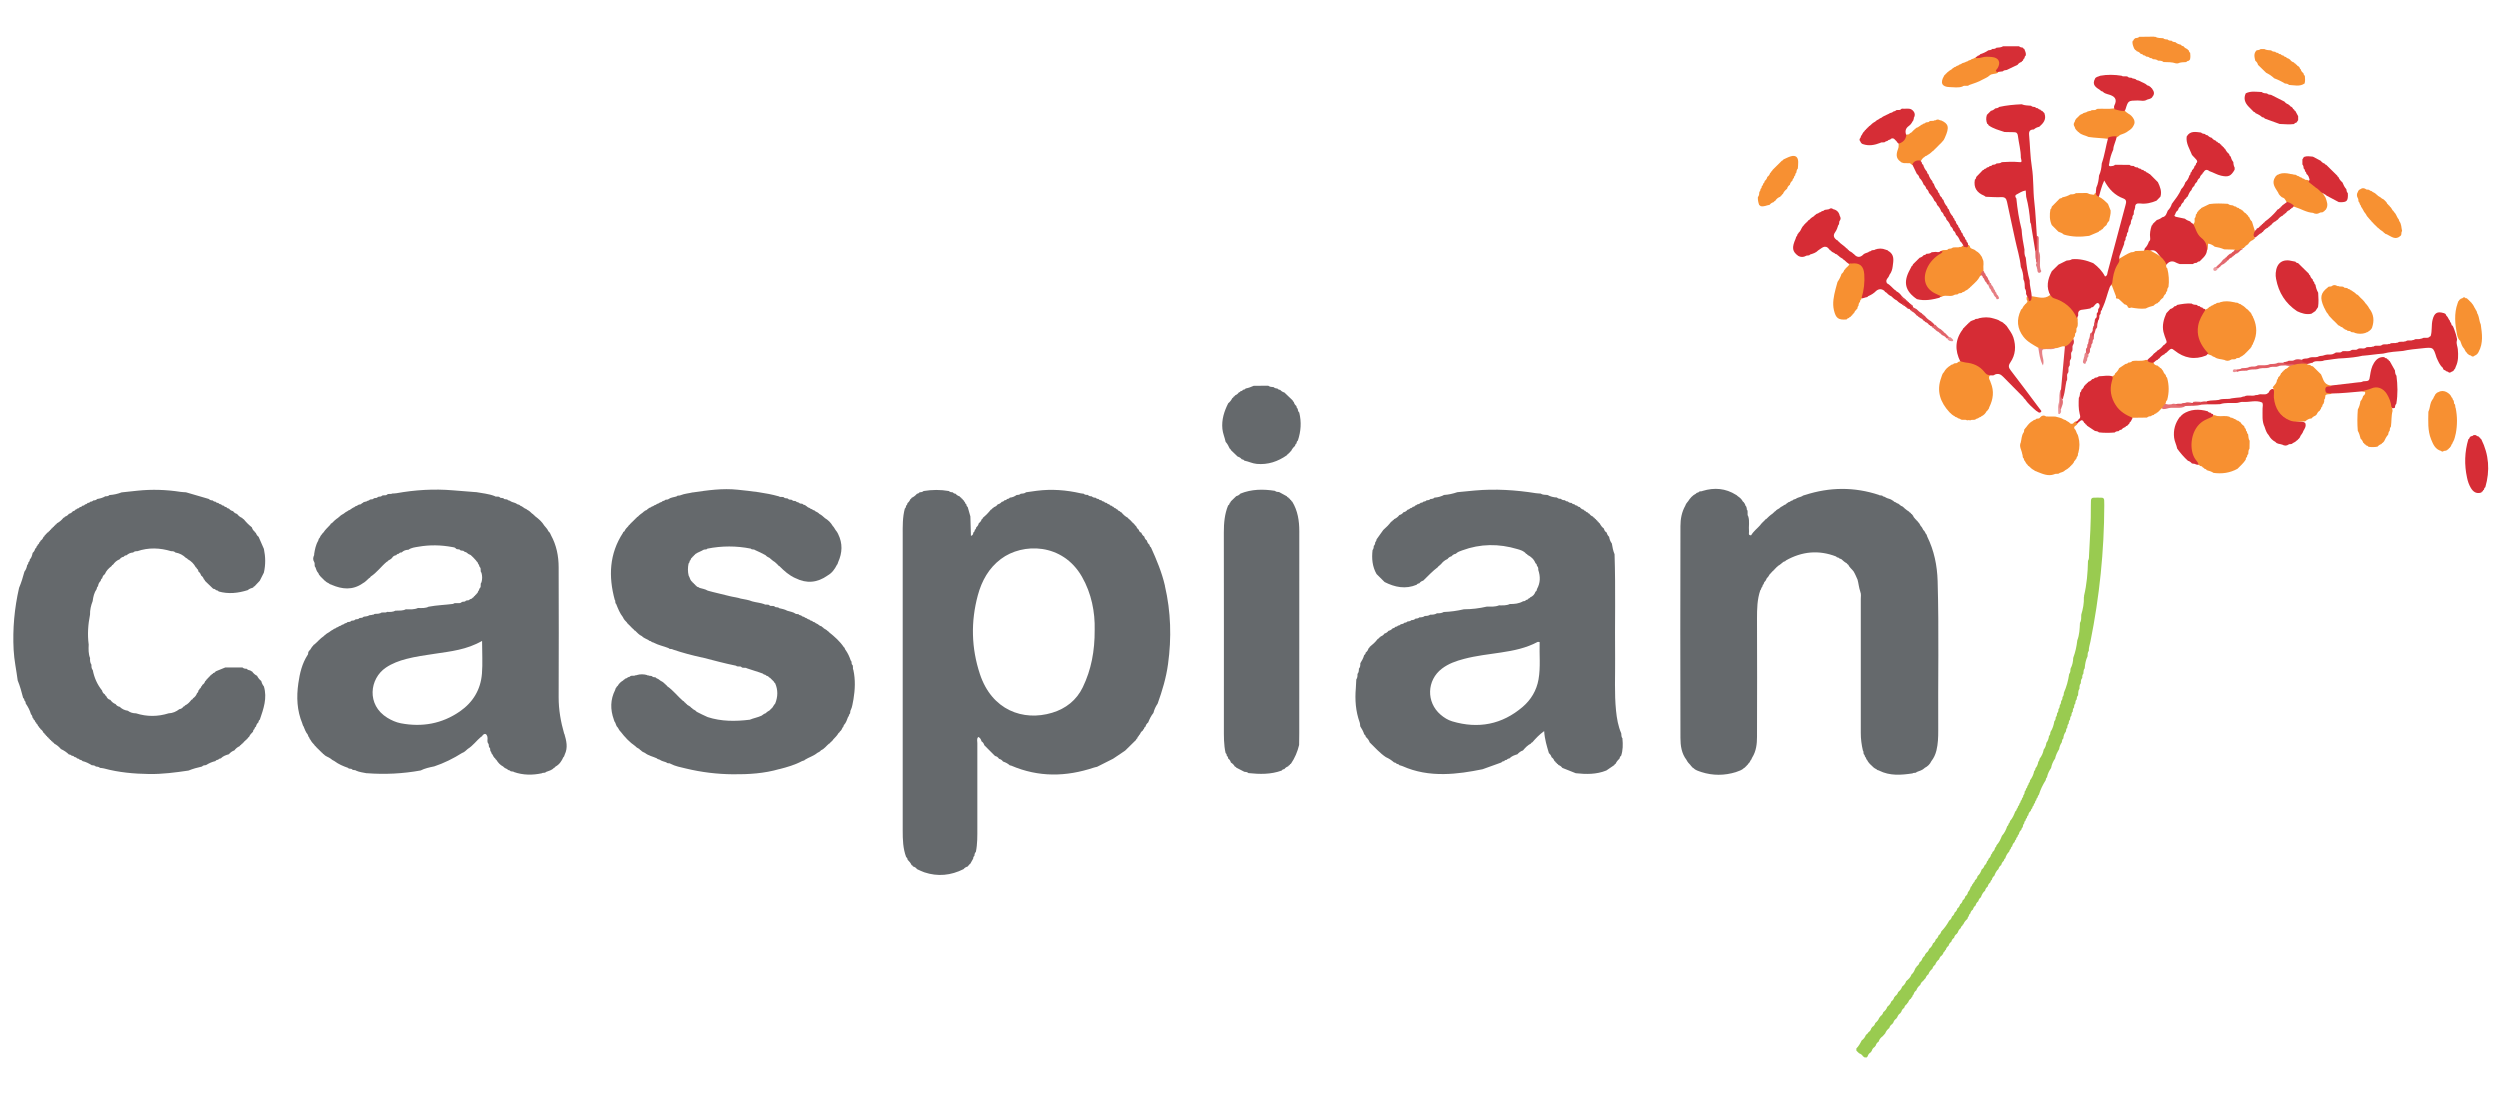 <?xml version="1.0" encoding="UTF-8"?>
<svg id="a" data-name="Layer 1" xmlns="http://www.w3.org/2000/svg" viewBox="0 0 541.62 237.04">
  <defs>
    <style>
      .b {
        fill: #ec9b9f;
      }

      .b, .c, .d, .e, .f, .g, .h, .i, .j, .k, .l, .m, .n, .o, .p, .q, .r, .s, .t, .u, .v, .w, .x, .y, .z, .aa, .ab, .ac, .ad, .ae, .af, .ag, .ah {
        stroke-width: 0px;
      }

      .c {
        fill: #e67e83;
      }

      .d {
        fill: #df575e;
      }

      .e {
        fill: #ea969a;
      }

      .f {
        fill: #da444c;
      }

      .g {
        fill: #e57175;
      }

      .h {
        fill: #d63038;
      }

      .i {
        fill: #ec9094;
      }

      .j {
        fill: #f79132;
      }

      .k {
        fill: #99cb50;
      }

      .l {
        fill: #e25d64;
      }

      .m {
        fill: #65696c;
      }

      .n {
        fill: #e16467;
      }

      .o {
        fill: #e1646a;
      }

      .p {
        fill: #db424a;
      }

      .q {
        fill: #e6858a;
      }

      .r {
        fill: #e06067;
      }

      .s {
        fill: #e68186;
      }

      .t {
        fill: #e26a71;
      }

      .u {
        fill: #da3f47;
      }

      .v {
        fill: #d7333b;
      }

      .w {
        fill: #f79032;
      }

      .x {
        fill: #d62c35;
      }

      .y {
        fill: #e1656b;
      }

      .z {
        fill: #db434b;
      }

      .aa {
        fill: #e27076;
      }

      .ab {
        fill: #e0585b;
      }

      .ac {
        fill: #d62e36;
      }

      .ad {
        fill: #d83840;
      }

      .ae {
        fill: #e47c81;
      }

      .af {
        fill: #f79031;
      }

      .ag {
        fill: #d62d36;
      }

      .ah {
        fill: #ea9196;
      }
    </style>
  </defs>
  <path class="m" d="M378.43,110.22c-.05.06-.04.11.03.16.36.44-.04,1.04.29,1.49v-.02c.35,1.09.06,2.2.17,3.3.03.32-.24.86.46.82h0c.54-.92,1.41-1.54,2.09-2.33l-.03.03c.04-.17.15-.28.32-.33l-.03.03c.05-.17.15-.28.32-.32l-.03.03c.04-.17.15-.28.32-.32l-.03.03c.04-.17.15-.28.32-.32l-.03.03c.44-.45.9-.88,1.43-1.23h0c.09-.11.19-.22.32-.28l-.02.02c.08-.13.18-.25.34-.29l-.03.03c.21-.32.56-.44.87-.63h-.02c.25-.26.58-.41.89-.58h-.02c.13-.2.42-.14.56-.32h0c.11-.1.2-.22.35-.25l-.03.03c.11-.26.4-.2.6-.33l-.02.02c.13-.24.41-.18.6-.32h-.02c.14-.21.42-.17.61-.28l-.02.02c.43-.35.99-.37,1.46-.62h0c.16-.19.42-.16.62-.27l-.02.02c5.34-1.73,10.68-1.78,16.03-.01h-.02c.25.22.69-.05.88.32l-.02-.02c.2.1.46.07.62.26h0c.46.27,1.04.25,1.44.64l-.03-.03c.16.02.25.14.35.24h0c.15.18.43.12.57.32h0c.17.15.46.09.57.33l-.03-.03c.15.04.24.16.34.26h0c.15.18.46.1.55.36l-.03-.03c.16.04.26.15.34.28h-.01c.12.06.21.17.32.25h.01c.24.27.64.34.82.67l-.03-.03c.17.04.28.15.33.31l-.03-.03c.17.05.27.15.32.32l-.03-.03c.25.09.17.41.37.54h0c.09.12.2.21.27.33h-.01c.13.07.23.17.29.31l-.02-.02c.15.07.26.17.29.34l-.03-.03c.33.2.45.56.63.87l-.02-.02c.27.25.44.57.59.9l-.02-.02c.29.24.45.57.6.9l-.02-.03c.24.14.19.41.31.61l-.02-.03c1.5,3.04,2.16,6.27,2.26,9.65.31,10.79.06,21.59.13,32.38,0,1.44-.04,2.89-.39,4.32-.22.87-.56,1.64-1.12,2.33l.02-.02c-.31.67-.81,1.15-1.46,1.47h.02c-.48.49-1.14.66-1.76.89h.02c-.22.31-.64.07-.89.29h.02c-2.47.37-4.93.58-7.27-.6h.02c-.19-.11-.48-.06-.59-.31l.02.02c-.48-.19-.84-.53-1.18-.9l.03.03c-.38-.33-.7-.71-.92-1.17l.02.03c-.23-.13-.18-.42-.33-.59v.02c-.19-.15-.15-.42-.29-.6v.02c-.29-.23-.05-.64-.29-.89v.02c-.29-1.27-.47-2.54-.46-3.85.02-9.68.02-19.35,0-29.03,0-.53.12-1.07-.12-1.58l.02.02c-.31-.86-.37-1.77-.61-2.65v.02c-.27-.6-.52-1.22-.86-1.78l.02.02c-.38-.5-.92-.88-1.18-1.48v.02c-.13-.06-.23-.17-.31-.3h.02c-.45-.22-.81-.56-1.18-.89h.02c-.18-.12-.48-.06-.59-.32l.02.02c-.2-.1-.48-.05-.61-.31l.02.02c-3.78-1.46-7.41-1.11-10.91.87l.02-.02c-.1.26-.4.2-.58.34h.01c-.39.3-.73.65-1.18.87h.01c-.08.13-.18.23-.33.29l.02-.02c-.06.15-.16.26-.32.31l.03-.03c-.05.16-.16.27-.32.32l.03-.03c-.04.17-.15.27-.31.32l.03-.03c-.05.16-.16.26-.31.33l.02-.02c-.06.15-.17.25-.29.33h0c-.2.28-.32.64-.64.85l.02-.02c-.12.35-.31.66-.58.91l.02-.02c-.13.19-.08.48-.33.6l.02-.03c-.11.2-.06.48-.3.62l.02-.03c-.12.2-.08.47-.3.61l.02-.02c-.69,2-.72,4.06-.72,6.14.03,8.54.03,17.08,0,25.62,0,1.54-.17,3.09-1.02,4.46h0c-.16.16-.1.45-.33.57l.02-.02c-.18.31-.3.67-.63.87l.03-.03c-.03.16-.15.26-.28.35l.02-.02c-.07.13-.18.23-.3.31h.01c-.09.11-.18.22-.33.28l.02-.03c-.48.5-1.14.67-1.76.9h.02c-2.52.78-5.04.8-7.56-.01h.02c-.62-.21-1.28-.38-1.76-.89l.03.03c-.15-.05-.26-.16-.32-.31l.02.02c-.14-.07-.25-.17-.3-.33l.03.03c-.36-.35-.69-.72-.91-1.17l.02.02c-1.11-1.42-1.33-3.13-1.33-4.81-.04-15.29-.04-30.57,0-45.86,0-1.53.27-3.07,1.07-4.45l-.02.03c.12-.35.32-.65.57-.92v.02c.45-.72.99-1.35,1.77-1.73l-.03.02c.12-.26.41-.2.6-.32l-.03.02c.21-.36.63-.1.89-.32l-.02.02c2.55-.77,4.98-.58,7.27.87l-.02-.02c.14.06.23.17.33.27h0c.48.31.89.67,1.15,1.19h0c.13.08.25.17.28.34l-.04-.03c.27.11.21.4.33.6l-.02-.03c.25.17.22.46.31.7Z"/>
  <path class="m" d="M140.18,146.28c.07.07.14.07.22.02.28.21.67.02.94.27h0c.22.28.67-.01.85.35l-.03-.02c.34.12.65.32.92.56h-.01c.3.19.66.3.86.63l-.03-.03c.17.04.27.15.33.3l-.02-.02c.15.06.25.17.32.3h-.02c1.33.9,2.29,2.21,3.5,3.25l-.03-.03c.17.04.27.15.33.31l-.03-.03c.16.05.26.16.33.3l-.02-.02c.14.06.24.17.32.29h0c.29.21.65.31.86.64l-.03-.03c.16.04.26.15.34.28h-.01c.3.19.65.31.87.62l-.02-.02c.79.4,1.57.8,2.38,1.15h-.01c2.98.97,6.03.95,9.11.58l-.02.02c.85-.37,1.79-.51,2.63-.91h0c.28-.22.57-.44.92-.54l-.02.02c.21-.32.57-.43.86-.64h-.01c.08-.12.18-.22.31-.29l-.02.02c.07-.13.18-.23.3-.32h0c.2-.29.34-.62.61-.87l-.02.02c.6-1.48.64-2.96-.01-4.43h0c-.12-.08-.24-.18-.27-.34l.03.03c-.31-.29-.61-.6-.91-.9l.02.03c-.16-.03-.25-.15-.34-.27h0c-.17-.15-.45-.09-.58-.32h.02c-.19-.11-.46-.06-.6-.29h.01c-1.15-.44-2.35-.75-3.52-1.17h.01c-.35-.26-.86.08-1.19-.28h.01c-.34-.28-.86.08-1.18-.3v.02c-2.45-.49-4.87-1.16-7.3-1.78l.02.02c-2.18-.47-4.33-1.04-6.44-1.76h.02c-.26-.2-.68.04-.89-.3l.02.02c-1.06-.43-2.21-.63-3.23-1.18h.02c-.19-.11-.47-.06-.6-.29h.02c-.19-.11-.47-.05-.6-.3l.02.02c-.5-.29-1.08-.44-1.48-.89l.02.02c-.61-.25-1-.77-1.47-1.2l.03.03c-.17-.03-.27-.15-.33-.3l.02.02c-.15-.06-.25-.16-.32-.3l.02.02c-.14-.07-.24-.17-.31-.31l.02.02c-.13-.07-.24-.18-.31-.31l.02.02c-.14-.07-.25-.17-.31-.32l.02.02c-.15-.07-.26-.17-.3-.33l.03.03c-.36-.35-.71-.71-.9-1.18l.02.02c-.7-.87-1.09-1.9-1.5-2.92v.02c-.3-.23-.05-.64-.29-.89v.02c-1.38-5.09-1.19-9.99,1.8-14.55l-.03.03c.04-.17.15-.27.31-.33v.02c.19-.47.53-.83.89-1.18l-.03.03c.05-.16.16-.26.31-.33l-.02.02c.06-.15.17-.25.3-.32l-.02.02c.07-.13.18-.24.31-.31l-.02.02c.08-.13.18-.23.31-.31l-.02.02c.08-.13.18-.24.32-.3l-.02.02c.07-.14.17-.25.32-.31l-.03.03c.06-.16.16-.27.34-.3l-.03.03c.31-.39.73-.65,1.12-.95h0c.1-.1.19-.22.34-.27l-.03.03c.11-.23.41-.16.56-.34h0c.11-.1.19-.23.34-.26l-.03.03c.12-.25.41-.19.58-.33h-.01c.14-.2.42-.14.58-.3h0c.15-.19.42-.13.58-.3h0c.15-.18.42-.13.59-.29h0c.16-.18.42-.14.61-.28h-.02c.15-.21.42-.17.61-.28l-.02.02c.2-.35.64-.09.88-.33h-.01c.53-.37,1.18-.39,1.77-.58h-.02c.23-.3.64-.07.9-.28l-.02.02c.85-.34,1.77-.39,2.64-.61l-.02.02c3.23-.47,6.42-.94,9.73-.59,3.02.32,6.01.62,8.93,1.44h0c.34.29.85-.06,1.18.3h-.01c.25.22.66-.01.89.29h-.01c.25.23.66,0,.89.28h0c.24.25.67-.02.87.32h-.02c.19.1.45.07.62.24h0c.22.28.67-.01.85.35l-.02-.02c.2.11.48.06.61.3l-.03-.03c.15.04.23.16.34.25h.02c.14.2.41.13.56.31h0c.15.18.43.12.57.31h0c.17.15.46.09.58.32h-.02c.33.14.65.31.9.58h-.02c.46.2.81.56,1.18.88h-.02c.74.42,1.33,1,1.76,1.75l-.02-.02c.28.24.41.58.62.88h0c.24.26.42.57.58.9l-.02-.03c1.01,2.03.92,4.07,0,6.1l.02-.03c-.12.19-.08.47-.3.61l.02-.02c-.48.96-1.08,1.81-2.06,2.34h.02c-2.21,1.55-4.52,1.79-6.96.55l.02.02c-1.38-.61-2.47-1.59-3.52-2.65l.03.03c-.17-.04-.27-.15-.33-.31l.02.02c-.15-.05-.25-.16-.33-.3l.02.02c-.13-.07-.23-.17-.32-.29h0c-.43-.24-.8-.57-1.17-.9h.02c-.32-.15-.65-.31-.89-.59h.02c-.76-.43-1.56-.79-2.36-1.15h.01c-.24-.23-.67.03-.88-.31v.02c-3.12-.62-6.26-.62-9.4,0v-.02c-.2.34-.62.1-.88.3l.02-.02c-.56.35-1.21.53-1.76.91h.01c-.08.12-.18.23-.31.3l.02-.02c-.07.14-.18.24-.31.31l.02-.02c-.06.14-.17.24-.29.32h0c-.16.16-.09.46-.35.56l.02-.03c-.09.21-.06.47-.27.63v-.02c-.19.89-.2,1.79.02,2.68v-.02c.23.37.29.84.58,1.18h0c.13.07.23.17.29.32l-.02-.02c.15.06.25.17.32.32l-.02-.02c.15.06.25.17.32.31l-.02-.02c.14.07.23.17.32.29h0c.17.15.45.1.59.3h-.01c.59.17,1.22.24,1.76.58h-.01c1.55.44,3.13.76,4.68,1.17h-.01c.87.23,1.78.29,2.64.6l-.02-.02c.79.16,1.6.26,2.36.58h0c.87.24,1.78.3,2.63.6h-.02c.34.28.87-.1,1.18.31l-.02-.02c.35.27.87-.09,1.19.31l-.02-.02c.26.21.67-.02.9.29h-.01c.6.15,1.22.24,1.77.56h0c.58.2,1.22.24,1.75.61h-.01c.24.23.68-.04.88.32l-.02-.02c.2.1.47.07.62.28h-.02c.18.12.45.08.61.27h0c.17.16.45.1.58.31h-.01c.18.13.46.08.6.3h-.02c.19.12.46.07.6.3h-.02c.19.12.47.06.59.31l-.02-.02c.34.13.64.32.92.56h0c.17.15.47.08.57.34l-.03-.03c.16.04.25.15.34.28h0c.29.2.64.32.87.61l-.02-.03c.14.06.24.17.33.29h0c1.19.95,2.33,1.95,3.19,3.24l-.02-.03c.25.11.19.41.35.57h0c.52.71.88,1.51,1.16,2.35l-.02-.03c.33.22.09.64.31.9l-.02-.03c.39.32.04.84.31,1.2l-.02-.03c.47,2.13.37,4.27.02,6.4v-.02c-.18.79-.22,1.61-.6,2.35l.02-.03c-.22.26.03.69-.32.9l.02-.03c-.11.2-.08.46-.28.62v-.02c-.24.61-.42,1.26-.89,1.76v-.02c-.13.18-.07.47-.32.59l.02-.03c-.14.34-.29.68-.61.89l.03-.03c-.04.16-.15.26-.29.34v-.02c-.29.57-.77.99-1.2,1.46l.03-.03c-.05.16-.16.27-.31.32l.03-.03c-.05.16-.16.26-.32.32l.03-.03c-.06.16-.16.27-.33.31l.03-.03c-.6.49-1.03,1.17-1.77,1.47l.02-.02c-.22.32-.56.45-.88.62h.02c-.79.65-1.79.92-2.65,1.46l.02-.02c-.14.24-.41.19-.61.3l.02-.02c-1.57.85-3.27,1.33-4.98,1.77l.02-.02c-3.29.96-6.65,1.16-10.08,1.13-3.44-.03-6.8-.44-10.12-1.24-1.16-.28-2.35-.49-3.42-1.05h.02c-.25-.21-.68.05-.89-.31l.02.02c-.5-.19-1.04-.26-1.48-.6l.02.02c-.2-.11-.46-.07-.61-.29h.01c-.87-.4-1.85-.57-2.62-1.2l.02.02c-.34-.13-.66-.3-.9-.59l.02.03c-.15-.05-.25-.16-.33-.29h.01c-.3-.18-.65-.31-.87-.61l.02.02c-1.28-.87-2.31-1.98-3.24-3.2v.02c-.25-.25-.41-.58-.59-.89v.02c-.36-.3-.39-.78-.6-1.17h0c-.19-.15-.16-.41-.28-.61l.02.03c-.78-2.17-.77-4.3.29-6.39l-.02.03c.12-.19.07-.48.33-.6l-.04.03c.03-.16.15-.26.28-.35h0c.27-.5.67-.88,1.17-1.16h0c.09-.11.19-.23.34-.27l-.03.03c.12-.25.41-.19.59-.33h-.02c.15-.21.42-.16.61-.28h-.02c.33-.38.86-.03,1.23-.3.08.05.15.04.22-.02.78-.24,1.56-.23,2.34,0Z"/>
  <path class="x" d="M396.12,45.33l.08.04.07-.06c.29-.23.58-.25.87,0h-.02c.8.16,1.3.65,1.46,1.46l-.02-.03c.26.38.29.76-.02,1.14l.02-.03c-.21.27.02.67-.29.91v-.02c-.17.54-.34,1.09-.67,1.54-.56.76-.28,1.3.39,1.77l-.03-.03c.16.04.26.16.34.3l-.03-.02c.14.06.24.17.33.29h-.01c.12.07.21.18.32.26h0c.38.32.81.57,1.12.96l-.03-.03c.17.04.27.15.34.3l-.03-.02c.14.06.24.17.33.29h-.01c.29.19.65.32.87.62l-.03-.03c.15.05.25.16.34.28h0c.6.59,1.2.55,1.8,0h-.02c.31-.35.78-.4,1.19-.58h-.02c.15-.2.42-.16.61-.28l-.03.02c.22-.33.64-.08.9-.31h-.03c.77-.28,1.54-.3,2.31.02l-.03-.02c.19.12.48.07.61.31l-.03-.02c1.45.78,1.13,2.13.98,3.34-.07.62-.27,1.31-.71,1.85l.02-.03c-.11.35-.32.65-.56.93h.01c-.2.3-.18.61,0,.92h-.01c.71.35,1.16,1.01,1.76,1.49l-.03-.03c.16.04.27.16.34.3l-.02-.02c.47.2.81.57,1.11.96.19.3.44.55.72.76.1.06.19.12.28.19.08.08.16.15.24.23.04.04.08.08.12.11.08.08.16.15.24.22.05.03.09.06.13.1.09.06.18.13.26.21.04.04.08.08.12.12.12.12.24.25.33.39.06.1.08.21.07.33-.07.17-.2.27-.38.32-.11,0-.23-.01-.33-.06-.15-.08-.3-.14-.45-.22-.1-.05-.2-.11-.29-.17-.09-.06-.18-.13-.27-.21-.04-.04-.08-.08-.13-.12-.21-.21-.46-.35-.73-.44-.38-.2-.7-.47-.99-.77l.03.02c-.47-.2-.83-.55-1.19-.9l.03.02c-.48-.19-.84-.54-1.19-.9l.03.03c-.17-.03-.26-.15-.35-.29h.02c-.61-.5-1.22-.52-1.84,0l.03-.02c-.51.53-1.12.89-1.79,1.17l.03-.02c-.1.24-.33.21-.52.26-.27.09-.53.18-.81.22-.13-.07-.22-.18-.27-.32,0-1.25.44-2.45.4-3.72-.07-2.69-.26-2.98-2.83-3.34-.42-.28-.81-.61-1.17-.97l.03.03c-.15-.05-.25-.16-.34-.28h.01c-.29-.2-.65-.31-.86-.63l.03.03c-.16-.04-.26-.15-.35-.28h.01c-.17-.15-.47-.09-.59-.33l.03.02c-.33-.16-.68-.29-.89-.63l.04.04c-.18-.02-.27-.14-.35-.28h.02c-.95-1.16-1.66-.15-2.43.28l.03-.02c-.48.52-1.13.7-1.78.9l.03-.02c-.21.37-.64.11-.9.32l.03-.02c-.57.32-1.15.32-1.72,0l.04.02c-1.32-.95-1.45-1.78-.58-3.74l-.02.03c.12-.2.07-.48.31-.61l-.02.03c.13-.19.06-.49.34-.59l-.04.04c.02-.17.14-.26.26-.36h0c.38-.42.45-1.07.95-1.42l-.04.04c.03-.18.14-.28.31-.33l-.03.03c.05-.17.15-.28.32-.33l-.03.03c.05-.16.16-.27.32-.32l-.03.03c.05-.17.16-.28.33-.32l-.03.03c.33-.38.72-.68,1.16-.93h-.02c.09-.12.18-.25.36-.26l-.04.04c.09-.29.4-.22.58-.35l-.02.02c.13-.22.42-.17.59-.32h-.01c.16-.19.43-.15.62-.27l-.03.02c.26-.33.68-.13.99-.31Z"/>
  <path class="s" d="M441.6,75.35c1.24.02,2.48.04,3.73.07-.63.37-1.33.18-2,.21-.93.03-.95.07-.89,1.03.05.76.48,1.49.16,2.52-.7-1.32-.79-2.59-1-3.82Z"/>
  <g>
    <polygon class="m" points="66.6 141.91 66.6 141.91 66.61 141.9 66.6 141.91"/>
    <path class="m" d="M122.24,159c-.75-2.6-1.22-5.23-1.21-7.97.04-9.37.03-18.75,0-28.12,0-2.44-.47-4.79-1.66-6.96l.02.03c-.13-.34-.29-.66-.59-.89-.18-.48-.56-.81-.86-1.19-.51-.85-1.23-1.48-2.01-2.06h0c-.09-.11-.18-.21-.31-.28-.08-.13-.17-.24-.33-.28l.03.03c-.34-.36-.71-.68-1.16-.9-.12-.22-.41-.16-.56-.33h0c-.29-.21-.57-.42-.91-.54-.13-.24-.4-.2-.6-.29-.41-.36-.97-.37-1.43-.62-.15-.19-.4-.17-.6-.26-.21-.33-.62-.1-.87-.29-.21-.32-.62-.09-.87-.3-.31-.38-.83-.02-1.17-.31h.01c-1.32-.51-2.73-.61-4.1-.87,0,0,0,0,.01.02-1.64-.13-3.28-.25-4.92-.39-4.13-.35-8.22-.1-12.29.63-.28.05-.58.04-.86.06,0,0,0,0,0,0h0s0,0,0,0c0,0,0,0,0-.01-.36.24-.84-.06-1.18.27-.33.3-.85-.06-1.16.31-.27.2-.65,0-.89.27h0c-.24.25-.65.01-.88.3h0c-.24.24-.65,0-.88.3-.17.14-.43.1-.6.26-.04.07-.09.09-.17.05-.23.09-.51.06-.66.3-.15.02-.23.14-.34.22-.04.08-.1.1-.18.07-.23.09-.51.06-.67.3-.19.1-.45.07-.58.3-.34.11-.62.33-.91.53h0c-.15.17-.43.12-.56.32-.31.16-.62.33-.88.58-.3.19-.65.32-.87.62l.03-.03c-.15.05-.25.16-.33.28-.55.33-.99.77-1.43,1.22l.03-.03c-.18.04-.28.15-.32.32l.03-.03c-.51.57-1.11,1.06-1.52,1.72-.12.09-.22.19-.29.32l.02-.02c-.26.26-.44.56-.57.89-.23.13-.19.4-.3.6l.02-.03c-.56.92-.74,1.95-.91,2.99.06.07.05.14-.01.2-.23.49-.28.97.03,1.45l-.02-.02c.28.35-.06.85.3,1.18.16.41.24.85.57,1.18h0c.16.14.11.42.33.54.04.15.15.25.28.32.07.13.17.22.29.3.08.12.17.22.29.29.08.13.17.23.32.29l-.02-.03c.23.29.56.44.88.6.14.22.41.18.6.3h-.02c2.27.98,4.51,1.19,6.68-.3h-.02c.58-.27.99-.77,1.47-1.19l-.03.03c.16-.05.26-.16.33-.31h-.02c1.36-.87,2.29-2.21,3.51-3.23l-.03.03c.16-.04.26-.15.34-.28.29-.18.63-.31.85-.6,0,0,0,0,0,0,.2-.35.51-.53.9-.57.12-.23.32-.31.57-.32.13-.24.35-.29.6-.28,0,0,0,0,0,0,.41-.39.9-.58,1.47-.58,0,0,0,0,0,0h0s0,0,0,0c0,0,0,0-.01.01.64-.48,1.42-.54,2.17-.67,2.44-.43,4.89-.38,7.33.07.28.05.58.06.78.31,0,0,0,0,0,0v-.02c.21.33.62.09.88.3.21.32.62.08.86.31.15.2.41.16.59.29h-.01c.26.24.56.43.91.55.4.39.82.76,1.17,1.2l-.02-.02c.06.14.17.24.28.33.16.16.11.43.32.56.11.19.08.45.28.6.27.34-.05.83.29,1.15.2.7.2,1.4,0,2.1l.02-.02c-.37.33-.03.84-.3,1.19-.21.14-.18.39-.29.58-.21.13-.16.41-.32.56-.1.09-.21.18-.27.31-.12.07-.22.17-.28.3-.14.06-.24.16-.28.3-.14.04-.24.15-.33.26-.17.15-.44.1-.58.3-.24.23-.66-.01-.86.31-.27.19-.66-.02-.9.28h.01c-.55.34-1.23-.12-1.76.29h.01c-1.75.23-3.52.27-5.26.6v-.02c-.73.4-1.54.32-2.34.31,0,0,0,0,0,0h0s0,0,0,0c0,0,0,0,0,0l.02-.02c-.85.39-1.75.32-2.64.3,0,0,0,0,0,0h0s0,0,0,0c0,0,0,0,0,0v-.02c-.64.35-1.36.3-2.06.3,0,0,0,0,0,0-.06.07-.11.07-.18,0-.58.32-1.21.32-1.85.28,0,0,0,0,0,0h0s0,0,0,0c0,0,0,0,0,0-.45.33-1.04-.07-1.48.29-.05.07-.11.08-.18.02-.4.24-.9-.05-1.28.27-.05.07-.11.08-.17.02-.31.17-.7.01-.99.26-.05.07-.11.08-.18.04-.3.18-.71,0-.97.28-.25.22-.64,0-.88.28h0c-.24.25-.65.01-.88.29h0c-.24.25-.65.01-.88.3h0c-.23.25-.66-.01-.86.32-.19.1-.45.08-.6.27-.17.14-.44.1-.59.28h0c-.17.16-.43.11-.59.28h0c-.16.17-.43.11-.57.31-.17.15-.44.1-.57.31-.31.16-.62.33-.88.57-.3.2-.64.33-.87.61l.02-.02c-.14.06-.24.17-.33.28h0c-.77.49-1.33,1.22-2.02,1.8l.03-.03c-.16.05-.27.16-.32.32-.28.21-.4.55-.6.82-.12.09-.23.18-.26.33-.34.18-.08.62-.33.84-1.2,1.86-1.69,3.94-2,6.11-.43,3-.31,5.92.87,8.75l-.02-.03c.11.2.09.45.27.62.26.6.44,1.24.88,1.74.14.18.1.44.28.6h0c.17.15.11.44.33.56.22.45.55.81.89,1.16l-.03-.03c.05.15.16.25.29.32.06.13.16.23.28.3.07.12.17.22.29.29.08.12.17.22.29.29.08.12.17.22.3.28.07.13.17.23.3.28.06.15.16.25.32.29l-.03-.03c.37.49.99.58,1.45.93.26.25.57.42.89.57h-.02c.88.66,1.89,1.09,2.93,1.45.21.32.62.08.86.3.22.31.63.07.88.3h-.01c.74.34,1.56.41,2.35.58,0,0,0-.01-.01-.02,3.91.3,7.79.11,11.65-.59,0,0,0,0,0,0h0s0,0,0,0c0,0,0,0-.01.01.92-.47,1.92-.68,2.93-.89,0,0,0,0,0,0h0s0,0,0,0c0,0-.01,0-.01.01,2.17-.72,4.2-1.73,6.13-2.95l-.02.02c.49-.16.82-.55,1.2-.87,1.14-.7,1.9-1.81,2.91-2.65l-.03.03c.17-.05.28-.15.32-.32l-.03.03c.54-.56.89-.4,1.09.29.13.48-.18,1.02.2,1.47.2.27-.02.67.29.91v-.02c.23.24-.02.67.3.88.1.19.07.45.3.58.15.32.3.66.61.87l-.03-.03c.04.16.15.26.28.34.36.6.82,1.11,1.46,1.43.24.27.55.45.89.57.12.24.38.2.58.3.2.34.63.09.87.32h-.02c2.01.7,4.04.71,6.1.27h-.02c.25-.2.66.03.88-.28.62-.23,1.28-.37,1.74-.91l-.03.03c.16-.03.26-.15.34-.28.86-.45,1.34-1.2,1.72-2.05.23-.13.19-.4.31-.59l-.02.03c.74-1.51.36-3-.07-4.48ZM104.41,145.97c-.28,3.43-1.93,6.18-4.77,8.15-3.88,2.69-8.18,3.45-12.79,2.58-1.05-.2-2.04-.65-2.96-1.21-4.51-2.79-3.84-8.47-.28-10.86,1.35-.91,2.85-1.46,4.41-1.87,2.03-.53,4.1-.81,6.16-1.12,3.45-.52,6.94-.87,10.26-2.79,0,2.58.15,4.87-.03,7.13Z"/>
  </g>
  <path class="af" d="M400.93,68.62c-.16.02-.27.1-.32.25-.23.04-.41.14-.54.34-1.79.15-2.33-.24-2.75-1.99-.37-1.56-.03-3.08.35-4.59.13-.52.28-1.02.42-1.54.37-.54.68-1.12.87-1.75.3-.21.49-.51.6-.86.15-.05.24-.16.26-.31.15-.05.24-.15.28-.3.15-.04.25-.14.3-.29.28-.08.25-.33.29-.54.14.02.29.07.43.05,1.79-.21,2.64.52,2.77,2.33.12,1.74-.07,3.45-.58,5.12-.01.1-.02.19-.03.29-.26.11-.3.33-.31.57-.27.22-.31.53-.33.84-.19.16-.23.39-.24.62-.15.06-.24.16-.26.32-.22.1-.33.29-.37.51-.15.06-.23.17-.25.32-.15.05-.24.15-.27.31-.15.04-.25.14-.29.29Z"/>
  <path class="z" d="M418.52,70.67c-.09-.03-.19-.04-.28-.04-.06-.15-.17-.23-.33-.25-.19-.33-.48-.52-.83-.63-.06-.15-.16-.24-.32-.25-.19-.32-.48-.52-.83-.63-.06-.15-.17-.22-.33-.24-.05-.16-.16-.24-.33-.26-.31-.39-.65-.73-1.11-.94-.06-.15-.17-.23-.34-.24-.02-.08-.04-.17-.05-.25.27-.04.54-.11.7-.37.25.13.5.27.75.4.34.36.7.68,1.14.9.05.15.15.24.31.27.05.15.16.24.32.27.37.52.86.91,1.42,1.22.05.15.16.24.31.27.05.15.16.24.31.27,0,.08.02.16.05.23.03.5-.19.54-.55.3Z"/>
  <path class="z" d="M412.89,64.88c.01.09.02.18.02.27-.61-.06-.97-.4-1.12-.98.16.06.32.12.47.18.05.15.16.24.31.26.05.15.16.24.31.27Z"/>
  <path class="z" d="M412.41,66.23c-.05-.15-.17-.23-.33-.25-.01-.09-.02-.17-.03-.26.44,0,.74.19.85.63-.16-.04-.33-.08-.49-.13Z"/>
  <path class="z" d="M413.85,65.95c.15.05.31.1.46.15.05.15.1.3.15.45-.36-.04-.57-.24-.61-.6Z"/>
  <path class="z" d="M413.79,66.93l-.54-.07c-.02-.09-.03-.17-.03-.26.26,0,.47.06.57.33Z"/>
  <path class="z" d="M413.2,65.16c.01.09.02.18.03.27-.16-.03-.26-.12-.31-.28.09,0,.19,0,.28,0Z"/>
  <path class="z" d="M413.23,65.42c.1,0,.19,0,.29,0,.02.09.04.18.04.27-.17-.02-.28-.12-.33-.28Z"/>
  <path class="z" d="M413.54,65.68c.17.02.29.11.33.29-.18-.01-.29-.11-.33-.29Z"/>
  <path class="z" d="M413.22,66.6c-.17,0-.29-.09-.34-.26.17.01.28.11.34.26Z"/>
  <path class="m" d="M267.86,166.33c-.06-.15-.17-.23-.33-.25-.21-.37-.49-.67-.86-.88-.1-.36-.28-.66-.59-.87-.01-.24-.08-.45-.3-.58,0-.24-.06-.45-.26-.61-.41-1.82-.37-3.66-.37-5.51,0-14.09.02-28.18-.01-42.28,0-2.02.16-3.97.93-5.85.22-.12.31-.31.34-.54.15-.06.23-.17.24-.33.39-.38.79-.76,1.18-1.14.36-.09.66-.27.9-.55,2.43-.98,4.94-1,7.48-.6.26.24.58.25.9.26.57.31,1.13.62,1.7.93.05.16.16.23.32.25.04.16.15.25.3.28.03.16.13.26.28.3.02.16.1.27.25.32,1.2,1.98,1.53,4.14,1.53,6.42-.02,14.61-.01,29.22-.01,43.83,0,.82-.02,1.65-.03,2.47-.35,1.46-.92,2.82-1.77,4.06-.16.04-.25.14-.28.29-.16.03-.26.12-.3.27-.34.12-.64.31-.85.61-.23.02-.44.1-.57.31-2.35.86-4.77.81-7.21.55-.25-.23-.56-.27-.88-.28-.58-.3-1.16-.59-1.73-.89Z"/>
  <path class="k" d="M404.67,228.8c-.09.1-.18.2-.27.3-.15,0-.3-.02-.46-.02-.11-.08-.22-.16-.33-.24-.19-.32-.48-.52-.83-.64-.1-.09-.2-.18-.3-.28-.1-.1-.19-.19-.29-.28,0-.16-.01-.32-.02-.48.51-.5.85-1.12,1.16-1.75.41-.29.72-.67.89-1.15.1-.1.19-.19.29-.29.15-.06.24-.16.26-.32.32-.19.53-.47.63-.84.08-.11.16-.22.24-.33.34-.18.54-.47.63-.84.39-.31.72-.68.87-1.17.15-.06.23-.17.25-.33.34-.18.53-.48.62-.85.41-.3.72-.68.87-1.17.39-.31.73-.67.87-1.17.32-.2.52-.48.61-.85.08-.11.17-.22.25-.32.33-.2.51-.49.62-.85.39-.31.72-.68.87-1.18.41-.31.72-.68.86-1.18.49-.4.97-.82,1.17-1.46.49-.36.65-.93.89-1.44.15-.06.23-.18.24-.33.34-.19.52-.49.61-.86.33-.19.52-.49.61-.85.08-.11.16-.22.24-.33.22-.11.31-.3.36-.53.08-.11.16-.22.24-.33.32-.2.52-.49.61-.86.4-.32.72-.69.84-1.2.33-.19.53-.48.6-.86.32-.2.53-.49.6-.86.31-.21.52-.49.6-.86.69-.7,1.26-1.49,1.72-2.36.32-.2.52-.5.59-.87.32-.21.51-.5.59-.87.32-.21.51-.5.58-.88.32-.21.51-.51.58-.88.32-.21.51-.5.58-.88.33-.21.51-.51.58-.88.33-.21.52-.51.56-.9.33-.31.49-.72.61-1.15.21-.12.3-.32.34-.54.14-.07.22-.18.23-.34.22-.12.3-.32.34-.55.31-.22.51-.51.56-.89.47-.38.72-.89.89-1.44.31-.21.52-.49.61-.86.3-.23.49-.53.55-.91.22-.12.3-.32.33-.55.3-.23.5-.52.54-.91.21-.13.29-.33.33-.55.31-.23.5-.53.53-.92.21-.12.3-.32.33-.55.57-.58.89-1.3,1.17-2.04.55-.59.9-1.3,1.14-2.07.21-.13.29-.34.31-.57.2-.13.28-.34.31-.57.55-.6.86-1.32,1.13-2.07.22-.12.3-.32.32-.56.2-.14.27-.35.29-.58.21-.14.28-.34.3-.58.2-.14.26-.36.28-.59.2-.14.27-.35.3-.58.2-.15.26-.37.26-.61.26-.23.29-.55.31-.86.2-.15.27-.35.29-.59.21-.14.28-.35.28-.59.2-.15.28-.35.28-.59.21-.14.28-.35.28-.59.45-.61.79-1.27.9-2.02.2-.15.28-.35.28-.6.36-.41.55-.89.62-1.43.19-.16.26-.37.26-.61.46-.6.79-1.26.91-2.02.35-.43.52-.92.58-1.46.34-.43.52-.93.56-1.48.27-.22.3-.54.32-.86.48-.71.72-1.51.85-2.35.27-.23.29-.55.3-.87.26-.24.28-.55.3-.87.27-.23.29-.55.29-.87.25-.24.28-.56.29-.88.25-.24.29-.55.29-.88.26-.24.3-.55.3-.87.25-.25.28-.56.28-.89.59-1.31.96-2.67,1.16-4.09.29-.34.28-.75.3-1.16.39-.73.56-1.51.58-2.34.46-1.22.74-2.49.88-3.79.48-1.22.52-2.51.58-3.8.35-.55.25-1.16.28-1.76.38-1.24.62-2.51.57-3.82.05-.08.06-.16.03-.25.6-2.5.81-5.04.86-7.6.26-.39.21-.84.23-1.27.2-3.59.42-7.18.39-10.78,0-.34,0-.68.02-1.02.02-.31.15-.59.5-.61.63-.03,1.26-.03,1.89,0,.36.01.47.29.48.61.01.34.02.68.02,1.02-.02,9.95-1.04,19.79-3,29.54-.13.66-.38,1.31-.35,2-.28.35-.26.77-.27,1.18-.4.82-.55,1.7-.62,2.6-.29.34-.25.77-.29,1.17-.25.26-.25.59-.23.92-.32.32-.31.74-.32,1.15-.31.34-.29.76-.29,1.17-.32.44-.26.95-.31,1.45-.25.24-.28.56-.29.87-.27.23-.29.55-.29.87-.25.25-.28.56-.28.88-.26.24-.29.56-.28.89-.26.24-.29.55-.29.87-.26.24-.29.55-.3.87-.26.24-.29.55-.3.87-.26.23-.29.55-.3.87-.25.24-.28.55-.31.86-.34.44-.52.93-.55,1.48-.26.22-.3.53-.33.85-.31.44-.52.93-.57,1.47-.39.64-.74,1.29-.88,2.04-.44.62-.74,1.3-.87,2.05-.42.62-.76,1.28-.89,2.03-.2.15-.26.37-.27.6-.64,1-1.15,2.05-1.49,3.19-.19.15-.26.36-.29.59-.2.14-.27.35-.29.58-.2.15-.26.36-.28.6-.2.14-.27.35-.3.58-.2.14-.27.35-.29.58-.2.13-.28.34-.32.56-.31.24-.49.54-.52.93-.22.13-.29.34-.3.58-.21.13-.28.34-.3.58-.22.14-.28.35-.28.6-.26.22-.29.54-.33.84-.2.14-.27.34-.31.57-.29.25-.48.55-.51.94-.21.13-.3.33-.31.57-.22.13-.29.33-.31.57-.21.13-.28.33-.32.56-.29.24-.47.55-.52.93-.22.13-.3.32-.32.56-.21.13-.29.33-.32.56-.43.41-.7.91-.86,1.47-.21.13-.29.33-.33.55-.29.24-.48.54-.54.91-.31.21-.53.49-.6.86-.46.39-.7.9-.89,1.45-.3.23-.49.52-.55.9-.22.12-.29.32-.33.55-.3.23-.5.52-.56.9-.31.22-.51.51-.57.89-.47.37-.72.88-.91,1.43-.31.22-.49.52-.57.88-.31.22-.5.51-.57.89-.31.22-.5.51-.58.88-.32.21-.51.51-.58.88-.22.12-.3.33-.32.57-.19.15-.26.35-.29.58-.38.32-.7.69-.88,1.16-.15.07-.22.18-.24.34-.22.11-.31.3-.36.53-.29.22-.5.51-.59.87-.08.11-.16.22-.24.34-.33.2-.52.49-.59.87-.33.2-.52.49-.6.86-.32.2-.52.49-.59.87-.32.21-.51.49-.6.86-.15.07-.22.18-.24.34-.22.11-.31.3-.36.53-.08.11-.16.22-.24.34-.33.19-.52.49-.61.85-.39.32-.71.69-.85,1.19-.32.2-.52.49-.61.86-.38.32-.72.68-.85,1.19-.32.2-.51.49-.62.84-.09.1-.19.19-.28.29-.09.11-.17.22-.26.33-.32.2-.52.49-.61.85-.4.31-.71.69-.86,1.18-.31.21-.52.5-.59.88-.2.13-.27.34-.31.56-.15.06-.23.17-.25.33-.32.2-.52.49-.62.85-.15.06-.23.17-.25.33-.32.2-.53.48-.61.85-.33.19-.52.48-.62.84-.08.11-.16.22-.24.33-.32.2-.51.49-.63.84-.08.11-.16.22-.24.33-.32.2-.52.49-.62.84-.08.11-.17.22-.25.33-.33.19-.53.48-.62.85-.41.3-.71.68-.89,1.16-.09.1-.18.2-.27.31-.09.1-.19.2-.28.31-.42.3-.74.67-.87,1.17-.33.19-.53.47-.63.84-.08.11-.17.22-.25.32-.33.2-.52.49-.62.85-.08.11-.17.22-.25.33-.33.19-.53.47-.63.83Z"/>
  <path class="m" d="M53.4,160.24c-.16.04-.25.14-.29.29-.16.04-.26.13-.29.29-.16.04-.26.13-.3.29-.16.03-.26.13-.3.28-.16.03-.26.11-.31.27-.46.2-.84.5-1.13.91-.48.16-.87.45-1.2.84-.64.17-1.26.39-1.74.89-.23.02-.44.08-.58.3-.24.01-.45.07-.59.29-.74.16-1.41.47-2.05.87-.32.02-.63.04-.86.31-1,.21-1.98.49-2.92.87-2.83.42-5.66.79-8.53.75-3.31-.05-6.58-.34-9.79-1.21-.28-.08-.57-.08-.86-.12-.25-.24-.56-.27-.88-.28-.24-.26-.56-.28-.88-.29-.64-.39-1.29-.74-2.03-.9-.14-.21-.36-.27-.59-.28-.14-.21-.35-.28-.58-.29-.13-.22-.34-.29-.57-.31-.14-.21-.36-.28-.6-.28-.15-.2-.36-.26-.6-.27-.5-.5-1.09-.89-1.74-1.18-.4-.49-.88-.89-1.45-1.18-.04-.16-.15-.25-.31-.27-.04-.16-.14-.25-.3-.28-.04-.16-.14-.25-.3-.29-.04-.16-.14-.25-.29-.29-.03-.16-.13-.26-.29-.3-.03-.16-.13-.26-.28-.3-.03-.16-.13-.26-.28-.3-.02-.16-.11-.27-.27-.31-.13-.34-.34-.62-.66-.81-.02-.16-.11-.27-.26-.32-.02-.16-.1-.27-.25-.33-.05-.23-.15-.41-.36-.52,0-.16-.08-.28-.24-.34-.04-.23-.13-.42-.35-.54,0-.16-.07-.28-.22-.35-.06-.3-.12-.6-.37-.81-.24-.86-.65-1.62-1.15-2.35,0-.24-.05-.46-.26-.61-.02-.24-.09-.44-.29-.58-.34-1.28-.67-2.56-1.18-3.78-.28-2.21-.77-4.39-.88-6.63-.24-4.54.17-9.01,1.18-13.44.49-1.14.84-2.32,1.16-3.51.34-.42.51-.92.6-1.44.21-.15.26-.37.27-.6.22-.14.28-.35.29-.59.4-.39.5-.92.62-1.43.28-.24.47-.54.54-.91.22-.11.31-.31.34-.54.15-.06.22-.18.23-.34.22-.1.32-.3.36-.52.15-.06.23-.17.24-.33.32-.19.52-.48.64-.83.16-.05.24-.16.26-.32.15-.05.24-.16.27-.32.15-.04.25-.13.3-.28.16-.03.27-.11.31-.27.16-.04.25-.14.29-.3.16-.04.25-.14.28-.3.16-.04.26-.13.29-.29.16-.04.26-.13.29-.29.16-.03.26-.12.3-.28.16-.03.26-.12.3-.28.57-.29,1.04-.7,1.43-1.2.16-.02.27-.1.33-.25.35-.11.64-.3.85-.61.37-.08.66-.28.88-.58.24-.02.43-.12.55-.34.16,0,.28-.07.36-.22.23-.02.44-.09.56-.31.23-.02.44-.09.57-.31.24,0,.45-.07.58-.29.24-.01.43-.11.56-.32.24,0,.45-.06.6-.27.24,0,.46-.05.61-.26.32-.02.63-.04.86-.32.62-.09,1.21-.25,1.76-.58.32,0,.65-.01.9-.27.91-.06,1.78-.25,2.63-.58,1.16-.12,2.32-.25,3.48-.37,3.11-.32,6.21-.22,9.3.26.38.06.77.06,1.16.09,1.66.48,3.32.96,4.97,1.45.22.27.53.3.85.32.15.21.36.27.6.27.15.21.36.27.6.27.14.2.34.29.59.29.14.21.34.3.58.3.13.21.33.3.57.31.12.22.32.3.56.32.23.3.52.49.89.56.21.31.5.51.86.6.3.4.68.71,1.15.89.05.15.15.24.31.27.52.65,1.1,1.23,1.75,1.74.11.35.26.67.58.88.02.16.12.26.28.31.12.34.29.65.6.86.38.88.77,1.76,1.15,2.63.36,1.72.39,3.44-.01,5.15-.29.58-.59,1.16-.88,1.74-.38.4-.75.8-1.13,1.2-.16.03-.26.12-.3.28-.42.14-.85.25-1.18.56-2.07.65-4.17.89-6.3.29-.14-.2-.35-.27-.59-.29-.14-.21-.35-.28-.59-.29-.59-.57-1.19-1.14-1.78-1.71-.02-.16-.09-.27-.24-.33-.1-.35-.31-.64-.61-.85-.09-.36-.3-.65-.59-.87-.02-.24-.07-.46-.31-.57-.02-.16-.1-.27-.25-.33-.41-.76-1-1.35-1.76-1.76-.06-.15-.18-.23-.34-.24-.65-.65-1.41-1.05-2.32-1.2-.24-.26-.55-.3-.89-.28-2.46-.74-4.91-.84-7.37,0-.33-.02-.64.02-.89.28-.56.02-1.03.24-1.44.61-.24,0-.45.07-.58.3-.38.06-.68.25-.9.56-.62.23-1.08.65-1.45,1.18-.16.03-.26.13-.3.29-.62.47-1.17,1.01-1.46,1.75-.32.21-.51.51-.57.89-.22.12-.3.32-.33.56-.34.32-.53.71-.58,1.17-.2.14-.27.35-.28.59-.56.79-.76,1.69-.88,2.63-.37.94-.6,1.91-.57,2.93-.43,2.15-.58,4.31-.29,6.49-.04.99-.08,1.97.3,2.92-.04.51,0,1.01.3,1.45-.02.42,0,.83.29,1.17.31,1.64.97,3.11,2.01,4.41.08.37.28.66.62.85.02.16.1.27.26.32.17.42.43.75.91.86.3.41.65.74,1.14.91.21.32.5.52.88.58.49.48,1.08.77,1.77.86.52.4,1.12.56,1.77.56,2.36.75,4.71.74,7.07,0,.88-.03,1.64-.37,2.32-.9.39-.05.68-.25.9-.57.16-.01.27-.09.33-.24.6-.26,1.01-.73,1.4-1.24.17-.02.27-.11.31-.28.43-.29.74-.66.9-1.15.23-.13.28-.34.3-.58.15-.07.22-.18.23-.34.22-.11.33-.29.37-.52.15-.06.22-.18.24-.34.33-.19.52-.48.63-.83.15-.05.24-.16.26-.32.16-.05.25-.15.27-.31.16-.04.25-.14.28-.3.16-.03.26-.13.3-.29.16-.03.26-.12.31-.27.16-.02.27-.1.32-.25.23-.04.41-.15.52-.36.69-.28,1.38-.56,2.07-.84,1.25,0,2.5,0,3.75,0,.25.24.56.28.89.27.22.25.5.34.81.36.07.15.2.21.36.21.28.42.64.74,1.09.96.22.44.52.82.91,1.13.11.43.28.83.57,1.17.76,2.53-.08,4.86-.88,7.2-.21.14-.28.34-.3.58-.29.24-.47.55-.53.92-.22.12-.31.31-.34.54-.22.13-.29.34-.3.57-.36.34-.69.69-.88,1.16-.16.04-.25.15-.27.3-.16.04-.25.15-.28.3Z"/>
  <path class="m" d="M279.12,98.35c-.16.03-.26.11-.31.27-1.97,1.37-4.1,2.11-6.56,1.88-.95-.09-1.76-.53-2.66-.7-.14-.21-.34-.27-.57-.3-.22-.3-.52-.48-.88-.58-.49-.47-.99-.95-1.48-1.42-.02-.16-.1-.27-.25-.32-.23-.52-.49-1.03-.88-1.45-.19-.94-.6-1.82-.7-2.8-.2-2.01.38-3.81,1.26-5.56.4-.31.68-.7.9-1.14.16-.04.24-.14.28-.3.16-.03.26-.12.3-.27.33-.14.62-.33.82-.65.16-.01.28-.09.34-.24.23-.03.43-.1.56-.32.23-.02.44-.08.58-.29.62-.1,1.19-.33,1.75-.58,1.05,0,2.1,0,3.15-.01.34.26.75.28,1.16.3.23.25.54.28.85.32.14.2.35.26.58.29.25.27.54.46.9.55.6.57,1.19,1.14,1.79,1.71.02.16.1.27.25.33.08.37.27.66.56.89.02.23.08.44.28.59.04.31.09.61.34.83.51,2.05.37,4.08-.3,6.07-.21.14-.27.36-.28.6-.21.12-.3.32-.33.55-.38.32-.67.71-.88,1.16-.16.04-.25.14-.28.29-.16.04-.25.14-.29.29Z"/>
  <path class="w" d="M381.44,44.65c-.11-.08-.21-.17-.32-.25-.2-.55-.31-1.11-.28-1.69.29-.33.29-.74.32-1.14.19-.16.25-.38.25-.62.21-.15.28-.35.27-.6.2-.14.3-.33.31-.57.22-.13.3-.32.32-.56.29-.23.5-.51.57-.89.31-.21.52-.49.61-.85.15-.06.23-.16.25-.32.15-.05.24-.16.26-.32.68-.68,1.37-1.36,2.05-2.03.16-.02.27-.11.32-.26.53-.23,1.04-.52,1.59-.68,1.04-.3,1.59.13,1.62,1.2.01.48-.05.96-.08,1.45-.24.24-.29.54-.31.86-.19.16-.26.37-.26.61-.21.14-.28.35-.29.58-.21.13-.29.34-.31.57-.3.23-.49.52-.56.9-.32.2-.52.49-.6.86-.4.3-.73.66-.91,1.13-.15.05-.24.15-.27.3-.15.04-.25.14-.28.29-.49.16-.86.48-1.13.92-.16.02-.27.11-.32.26-.36.09-.65.28-.88.58-.65.09-1.25.47-1.94.28Z"/>
  <path class="y" d="M418.52,70.67c.23,0,.45-.05.55-.3.09,0,.19,0,.28.02.29.41.65.74,1.11.94.1.09.21.18.31.27.1.09.21.18.31.27.05.15.16.24.31.27.29.3.58.59.86.89.05.26-.01.4-.31.3-.08-.03-.16-.04-.25-.04-.2-.32-.49-.51-.83-.63-.11-.08-.22-.16-.33-.24-.05-.15-.16-.23-.32-.26-.11-.21-.3-.31-.51-.38-.11-.08-.22-.16-.33-.25-.06-.15-.17-.23-.33-.26-.1-.21-.29-.31-.5-.38-.02-.08-.03-.15-.04-.23Z"/>
  <path class="ah" d="M421.95,73.33c.1-.1.2-.2.31-.3.09,0,.18,0,.27.02.11.09.21.17.32.26.09.1.19.2.28.3,0,.09.01.18.01.28-.28.07-.55.03-.82-.06-.11-.08-.22-.16-.33-.24-.02-.09-.03-.17-.04-.26Z"/>
  <path class="m" d="M252.38,126.89c-.67-2.9-1.81-5.62-3.03-8.31-.21-.13-.29-.33-.32-.56-.3-.23-.49-.53-.55-.9-.31-.21-.5-.51-.58-.88-.32-.19-.5-.48-.63-.82-.3-.11-.5-.31-.54-.63-.29-.22-.48-.51-.61-.84-.16-.04-.25-.14-.28-.3-.15-.05-.25-.15-.28-.31-.16-.04-.26-.13-.29-.29-.16-.04-.25-.14-.29-.29-.16-.03-.26-.13-.3-.28-.16-.03-.25-.13-.3-.28-.57-.29-1.03-.7-1.43-1.2-.16-.02-.27-.1-.33-.24-.23-.05-.41-.15-.51-.37-.16-.01-.28-.09-.34-.24-.24-.03-.42-.13-.54-.34-.16,0-.28-.07-.35-.22-.23-.03-.44-.1-.55-.33-.24-.02-.43-.11-.57-.31-.24,0-.45-.08-.58-.29-.24,0-.44-.09-.58-.29-.24,0-.46-.05-.6-.27-.24,0-.46-.06-.61-.26-.32-.02-.63-.04-.86-.31-.32,0-.63-.05-.86-.31-.33,0-.65,0-.9-.26-.19-.02-.39-.03-.57-.07-3.18-.73-6.38-.98-9.62-.56-.76.1-1.53.22-2.29.32-.33.29-.74.28-1.15.32-.25.25-.57.26-.89.27-.44.31-.92.54-1.47.57-.14.21-.35.28-.59.29-.14.22-.35.28-.59.29-.12.21-.32.3-.56.32-.23.3-.53.48-.89.56-.2.32-.5.5-.85.61-.05.15-.16.24-.32.26-.05.16-.15.24-.31.27-.51.65-1.09,1.24-1.73,1.77-.02.16-.1.27-.26.32-.11.35-.3.64-.62.84-.08.36-.26.67-.56.9-.02.23-.11.43-.32.56,0,.24-.09.44-.31.57-.04.27-.03.57-.52.73-.04-1.44-.08-2.83-.12-4.22l-.58-2.04c-.22-.14-.28-.35-.29-.58-.21-.12-.3-.31-.34-.53-.15-.06-.22-.18-.24-.33-.16-.05-.24-.15-.27-.31-.16-.04-.26-.13-.3-.29-.16-.03-.26-.11-.31-.27-.35-.1-.65-.28-.88-.57-.24-.01-.45-.08-.58-.29-.32-.02-.63-.05-.88-.29-1.82-.32-3.64-.3-5.47,0-.25.24-.56.26-.88.28-.13.2-.33.29-.56.32-.32.38-.71.68-1.16.88-.03.15-.12.25-.27.3-.13.33-.33.62-.62.84-.02.24-.1.44-.31.57,0,.24-.06.45-.26.61-.51,1.9-.46,3.84-.46,5.79,0,21.33,0,42.65,0,63.98,0,1.95.05,3.88.75,5.74.21.13.29.33.31.57.36.34.67.71.87,1.17.16.03.25.13.29.28.35.1.67.26.87.58.53.23,1.04.51,1.58.69,2.93.98,5.77.69,8.52-.69.22-.3.54-.47.89-.56.04-.15.14-.25.29-.29.03-.16.12-.26.27-.31.21-.37.42-.75.63-1.12,0-.24.07-.45.27-.6,0-.32.07-.62.31-.86.36-1.72.32-3.47.32-5.22,0-6.11,0-12.23,0-18.34,0-.44-.19-.94.21-1.34.44.22.59.57.69.95.32.2.51.49.61.85.77.78,1.55,1.55,2.32,2.33.38.07.66.28.86.61.36.09.66.27.87.59.55.18,1.06.44,1.49.84.1.02.2.01.29.05,5.91,2.54,11.88,2.44,17.89.43.23-.08.47-.11.7-.17,1.16-.59,2.33-1.17,3.49-1.76.87-.59,1.74-1.18,2.61-1.76.78-.77,1.57-1.54,2.35-2.31.02-.16.11-.27.26-.31.04-.23.13-.42.34-.54,0-.16.08-.28.24-.34.11-.35.31-.64.63-.84.01-.16.09-.27.24-.33.04-.23.13-.42.35-.53.07-.37.27-.66.57-.89.29-.74.63-1.45,1.14-2.07.17-.73.49-1.4.91-2.01,1-2.79,1.85-5.61,2.25-8.56.78-5.68.63-11.31-.67-16.92ZM234.59,148.88c-1.36,2.82-3.69,4.65-6.65,5.54-6.29,1.9-13.06-.58-15.64-8.37-1.87-5.64-2-11.38-.45-17.1.84-3.1,2.35-5.86,5-7.85,4.72-3.55,13.34-3.49,17.55,3.84,2.09,3.65,2.85,7.72,2.76,11.51.03,4.62-.75,8.65-2.57,12.43Z"/>
  <path class="m" d="M351.54,160.04c-.28-.34-.28-.76-.3-1.16-.68-1.57-.96-3.24-1.13-4.92-.38-3.77-.16-7.56-.2-11.34-.08-7.52.13-15.04-.12-22.55-.32-.74-.46-1.54-.59-2.33-.34-.43-.5-.92-.59-1.45-.29-.24-.44-.56-.53-.92-.35-.18-.52-.49-.6-.86-.4-.3-.7-.68-.91-1.14-.16-.04-.24-.15-.27-.3-.16-.04-.25-.14-.28-.3-.15-.04-.25-.13-.29-.29-.16-.04-.26-.13-.3-.29-.16-.03-.26-.11-.31-.27-.34-.13-.62-.33-.81-.65-.16-.01-.27-.1-.33-.25-.23-.03-.41-.15-.53-.35-.16,0-.28-.08-.34-.24-.38-.07-.65-.29-.87-.59-.24-.01-.44-.1-.57-.31-.24,0-.45-.07-.59-.29-.24,0-.45-.07-.59-.28-.33,0-.62-.08-.84-.33-.25.01-.46-.06-.61-.26-.33,0-.64-.03-.87-.3-.33,0-.64-.04-.87-.29-.73-.02-1.42-.21-2.07-.55-.5-.04-1.01,0-1.46-.3-.34-.03-.68-.03-1.01-.08-4.4-.7-8.83-.98-13.28-.58-1.25.11-2.5.24-3.75.36-.94.32-1.91.55-2.9.6-.64.34-1.32.54-2.05.57-.23.26-.55.29-.87.3-.23.26-.55.28-.87.3-.16.21-.38.26-.62.25-.15.21-.36.27-.61.26-.22.24-.5.34-.81.37-.07.15-.2.21-.36.21-.13.21-.32.31-.57.31-.13.21-.33.3-.57.31-.13.21-.33.29-.56.32-.22.31-.53.48-.9.56-.21.32-.5.5-.87.59-.3.41-.68.7-1.15.9-.05.15-.16.24-.31.26-.04.16-.15.25-.31.28-.5.66-1.08,1.25-1.71,1.79-.49.68-.97,1.36-1.46,2.04-.02.23-.09.44-.28.59-.02.32-.08.62-.33.84,0,.33-.04.64-.26.9-.21,1.81-.06,3.56.86,5.18.58.58,1.17,1.16,1.75,1.74,2.23,1.13,4.53,1.6,6.94.59.13-.21.34-.29.57-.3.21-.31.5-.5.86-.6,1.04-1,2.02-2.08,3.19-2.94.04-.15.15-.24.3-.28.05-.15.15-.25.31-.28.38-.52.86-.93,1.46-1.18.21-.31.51-.5.87-.59.24-.3.54-.49.92-.54.38-.41.9-.56,1.39-.74,3.95-1.46,7.95-1.48,11.96-.28.68.2,1.4.39,1.88,1.01.16.02.27.1.32.25.79.39,1.4.96,1.72,1.8.22.13.31.33.31.57.27.23.32.54.29.88.49,1.43.47,2.83-.29,4.17-.01.24-.09.44-.32.56-.18.59-.58.98-1.13,1.22-.07.15-.19.22-.35.23-.12.23-.32.31-.56.33-.14.23-.36.28-.61.27-.9.53-1.89.62-2.9.61-.75.36-1.55.29-2.34.29-.85.35-1.75.27-2.64.27-1.63.38-3.29.58-4.97.58-1.44.33-2.89.54-4.37.59-.46.27-.96.29-1.47.28-.45.29-.95.31-1.46.3-.35.25-.76.28-1.17.28-.34.28-.75.3-1.16.3-.25.24-.56.27-.88.28-.22.28-.53.31-.86.32-.24.25-.55.28-.87.3-.16.2-.38.26-.62.25-.21.26-.52.31-.83.35-.14.21-.36.27-.59.28-.14.21-.36.26-.59.28-.13.22-.33.29-.56.32-.24.28-.54.47-.91.54-.22.31-.51.5-.87.59-.19.32-.48.51-.83.63-.06.15-.16.23-.32.26-.05.16-.15.25-.31.28-.49.68-1.12,1.22-1.76,1.74-.02.16-.1.27-.25.33-.09.36-.28.66-.59.87-.02.24-.12.43-.33.55-.17.64-.49,1.22-.84,1.78,0,.41.02.83-.3,1.16-.01.41-.02.82-.31,1.15,0,.42.01.83-.26,1.19-.03.63-.05,1.25-.1,1.88-.22,2.53-.04,5.01.83,7.42.1.26.08.57.12.85.35.55.68,1.12.87,1.76.22.11.31.31.34.54.38.33.68.71.84,1.19,1.13,1.1,2.18,2.3,3.51,3.2.65.28,1.24.67,1.77,1.14.23.03.44.09.57.31.23.02.45.08.58.29.23.07.47.11.69.21,2.85,1.27,5.83,1.75,8.95,1.71,2.84-.03,5.61-.48,8.38-1.04,1.36-.49,2.72-.98,4.08-1.47.14-.21.36-.27.59-.28.13-.22.34-.28.58-.29.13-.21.34-.28.57-.3.47-.5,1.09-.72,1.73-.9.33-.38.72-.68,1.2-.83.5-.58,1.01-1.15,1.72-1.49.05-.15.15-.24.31-.27.74-.84,1.49-1.66,2.57-2.44.12,1.83.59,3.3,1.03,4.78.27.24.49.52.57.88.31.2.51.49.63.83.15.04.24.15.27.3.15.04.25.14.29.29.16.03.26.12.3.27.35.11.63.32.84.62.97.39,1.95.77,2.92,1.16,2.25.24,4.47.28,6.62-.59.58-.39,1.16-.79,1.73-1.18.04-.15.13-.25.28-.28.2-.46.52-.82.87-1.16.03-.23.1-.44.32-.56.41-1.21.41-2.45.29-3.7ZM333.32,147.19c-.42,2.4-1.64,4.42-3.43,5.95-4.47,3.83-9.62,4.81-15.26,3.14-.94-.28-1.77-.8-2.52-1.44-3.16-2.7-3.02-7.48.29-9.99,1.42-1.08,3.06-1.65,4.77-2.1,2.64-.7,5.35-.98,8.03-1.39,2.75-.41,5.45-.96,7.93-2.29.07-.04.18.01.43.04-.09,2.68.23,5.39-.24,8.08Z"/>
  <path class="x" d="M434.81,70.73c.49.77,1.09,1.48,1.38,2.37.61,1.9.49,3.77-.65,5.42-.49.72-.39,1.12.09,1.74,2.1,2.72,4.14,5.48,6.2,8.23.1.09.18.19.24.31l.02.03c.16.14.24.32.05.46-.43.32-.66-.16-.98-.27-.92-.79-1.83-1.59-2.51-2.61v.02c-.12-.08-.24-.18-.27-.35l.03.03c-1.46-1.53-3-2.98-4.46-4.51-.54-.57-1.09-.73-1.79-.44l.03-.02c-.31.34-.73.12-1.09.2-.52.2-.95.04-1.28-.36-1.07-1.29-2.47-1.9-4.1-2.1-.39-.05-.73-.21-1-.52-1.25-2.47-1.18-4.83.55-7.06l-.03.04c.03-.17.15-.27.29-.35l-.02.02c.07-.14.18-.24.3-.32l-.02.02c.08-.13.18-.23.32-.31l-.02.02c.08-.14.18-.24.32-.31l-.03.03c.07-.15.17-.26.33-.31l-.03.03c.28-.42.77-.43,1.17-.62h-.02c.23-.29.64-.05.89-.29h-.02c1.07-.24,2.13-.3,3.19.05l-.03-.02c.5.19,1.06.24,1.48.61l-.03-.02c.35.13.68.29.9.6l-.03-.03c.17.04.27.16.34.3l-.03-.03c.15.07.24.19.32.32Z"/>
  <path class="af" d="M443.25,90.23c.68,0,1.37.02,2.05.02.6.2,1.25.23,1.78.62l-.03-.02c.19.12.46.09.62.29h-.02c.3.19.65.31.87.62l-.02-.02c.22.08.43.16.64-.03h.02c.09-.12.19-.21.3-.29h0c.07-.1.17-.14.3-.12.16.08.29.21.36.37.02.13-.04.22-.16.26h.03c-.16.32-.8.37-.57.94h0c.36.3.39.77.61,1.16h0c.18.16.15.42.26.62l-.02-.03c.33,1.16.31,2.32,0,3.48l.02-.03c-.23.25.04.69-.33.89l.02-.03c-.11.2-.06.48-.31.61l.03-.03c-.05.15-.16.24-.26.35h0c-.18.14-.11.45-.36.56l.03-.03c-.05.16-.16.26-.3.33l.02-.02c-.07.14-.18.25-.31.32l.02-.02c-.07.14-.18.25-.32.31l.03-.03c-.23.29-.58.43-.88.62h.02c-.32.35-.78.41-1.2.57l.03-.02c-.32.4-.84.03-1.19.32l.03-.02c-1.36.5-2.56-.1-3.78-.57h.02c-.18-.13-.46-.08-.6-.31l.03.02c-.46-.21-.83-.55-1.18-.91l.03.03c-.16-.05-.27-.16-.32-.32l.04.03c-.32-.21-.44-.57-.63-.87v.02c-.2-.15-.16-.42-.27-.62l.02.03c-.35-.21-.1-.64-.32-.9l.02.03c-.09-.87-.79-1.67-.3-2.61l-.02.02c.18-.69.16-1.44.57-2.07h0c.27-.22,0-.66.34-.86l-.03.03c.05-.14.17-.23.27-.34h0c.41-.57.84-1.11,1.5-1.43l-.03.02c.15-.22.42-.18.62-.3l-.03.02c.2-.36.64-.08.87-.34h0c.18-.2.36-.41.64-.49.29-.07.54,0,.77.18Z"/>
  <path class="af" d="M424.89,78.32c.32.07.64.18.97.22,1.64.15,3.05.76,4.08,2.07.28.36.56.64,1.04.64.13.03.17.07.14.12-.04.05-.07.08-.11.08h0c-.3.59.22,1.01.3,1.52v-.02c.74,1.79.52,3.53-.32,5.23l.02-.03c-.13.19-.07.48-.33.6l.04-.03c-.05.16-.16.25-.29.34v-.02c-.27.51-.64.93-1.19,1.16l.03-.02c-.13.23-.42.17-.58.33h.01c-.16.18-.43.14-.61.28l.03-.02c-.36.37-.88.05-1.26.3-.23-.08-.46-.08-.69,0-.46-.32-1.09.12-1.53-.32l.03.02c-.2-.12-.46-.08-.62-.28h.02c-.18-.14-.46-.08-.59-.31l.03.02c-.46-.22-.83-.55-1.18-.91l.03.03c-2.01-2.18-2.88-4.63-1.78-7.54l-.02.03c.17-.41.22-.88.6-1.19l-.02.02c.33-.64.84-1.12,1.46-1.48h-.02c.15-.2.42-.16.62-.27l-.03.02c.2-.36.64-.09.89-.33l-.02.02c.23-.27.52-.33.85-.29Z"/>
  <path class="w" d="M413.8,35.36c-.45,0-.9-.01-1.34-.02-.23-.1-.51-.08-.69-.29h.02c-1.17-.76-.96-1.8-.55-2.87l-.02.03c.2-.37.05-.79.15-1.17.45-.57,1.12-.97,1.39-1.69.19-.33.57-.12.82-.28.08-.08.17-.16.25-.23.1-.05.2-.1.3-.16v.02c.07-.13.17-.24.31-.31l-.02.02c.07-.14.18-.24.32-.31l-.02.02c.08-.14.18-.25.34-.3l-.03.04c.11-.26.41-.19.58-.35h-.01c.1-.12.26-.15.38-.24.07-.07.15-.14.23-.2.1-.04.19-.08.29-.11l-.02.03c.13-.25.41-.2.61-.31l-.03.02c.2-.36.64-.09.88-.34h-.02c.33-.35.85,0,1.2-.3.09.04.18.03.26-.03.29-.18.58-.18.87,0,.08.06.16.07.24.03,1.7.74,1.88,1.52.87,3.75l.02-.03c-.14.34-.31.66-.59.9l.03-.03c-.07.15-.17.25-.32.32l.03-.03c-.06.15-.17.25-.31.32l.02-.02c-.07.14-.17.24-.31.32l.02-.02c-.08.13-.18.23-.31.31l.02-.02c-.08.13-.18.23-.31.31l.02-.02c-.08.13-.18.24-.32.31l.02-.02c-.07.14-.18.25-.33.31l.03-.03c-.37.34-.73.69-1.19.9l.03-.02c-.12.23-.42.16-.57.34h0c-.11.1-.2.22-.35.26l.02-.03c-.21.22-.42.45-.55.73-.63.13-1.19.43-1.68.85-.14.05-.25.02-.34-.09v.02c-.12-.08-.24-.17-.33-.29Z"/>
  <path class="ag" d="M412.99,29.3c-.11.93-.67,1.48-1.51,1.78-.14.07-.24.03-.29-.12v.02c-.12-.08-.24-.18-.28-.34l.03.03c-.38-.3-.61-.94-1.28-.6l.03-.02c-.13.25-.41.2-.61.32l.03-.02c-.14.25-.41.2-.62.3l.04-.02c-.3.44-.84.04-1.18.34l.03-.02c-1.23.48-2.47.73-3.77.28l.04.02c-.31-.09-.5-.3-.6-.59l.02.03c-.27-.28-.28-.56,0-.84l-.02.03c.12-.2.08-.47.3-.61l-.02.03c.17-.32.31-.66.62-.89l-.03.03c.05-.16.16-.27.31-.34l-.03.03c.06-.15.17-.25.31-.32l-.02.02c.07-.14.18-.25.32-.31l-.03.03c.07-.15.17-.26.33-.31l-.03.03c.35-.36.72-.69,1.18-.91l-.02.02c.25-.28.57-.44.9-.6l-.03.02c.12-.23.42-.17.57-.34h0c.31-.29.74-.38,1.09-.6.2-.12.44-.16.62-.32.2-.12.45-.09.64-.24h-.02c.17-.19.42-.17.64-.26l-.04.02c.3-.45.84-.05,1.18-.34l-.02.02c.1-.14.24-.21.42-.19.63.07,1.28-.15,1.9.15h0c.25.14.44.34.59.58h0c.21.39.2.78,0,1.17-.08.05-.09.11-.04.19-.1.22-.07.51-.29.68v-.02c-.18.4-.46.75-.81,1-.75.53-.84,1.2-.54,2Z"/>
  <path class="af" d="M424.71,53.5c.06.06.13.06.19,0,.11-.16.26-.26.45-.29.33-.04.69.1,1-.13.12-.04.21,0,.28.11h0c.2.13.13.41.32.56h0c.36.25.85.26,1.15.62h-.02c.52.26.9.65,1.18,1.16v-.02c.19.16.15.42.28.61l-.02-.03c.4.72.08,1.51.19,2.25.04.47-.13.87-.41,1.23-.11.1-.22.19-.34.27h0c-.19.3-.34.63-.6.88l.02-.02c-.07.13-.18.23-.29.32h0c-.09.1-.19.19-.29.3h0c-.1.09-.2.19-.3.29h0c-.1.1-.2.2-.31.28h.01c-.09.11-.19.21-.33.28l.02-.02c-.07.14-.17.25-.33.31l.03-.03c-.23.3-.56.45-.89.61l.03-.02c-.13.24-.41.19-.61.31l.03-.02c-.21.35-.64.09-.89.33h.02c-.24.29-.64.06-.91.28l.03-.02c-.83.5-1.79-.08-2.63.33h0c-.12.12-.25.14-.41.07-3.62-1.04-4.76-4.06-2.74-7.22.78-1.22,1.86-2.1,3.09-2.82.41-.19.88.03,1.28-.2l-.03.02c.21-.35.64-.1.89-.32l-.03.02c.56-.42,1.26,0,1.84-.31Z"/>
  <path class="ag" d="M414.18,57.63c.16-.06.24-.17.24-.34.49-.48.97-.97,1.46-1.45.36-.09.66-.28.89-.57.24-.01.44-.09.58-.29.41,0,.81-.03,1.14-.33.3-.03.6-.06.9-.08.36.05.73.15,1.04-.15.14,0,.28,0,.42,0-.08.45-.5.54-.81.75-1.31.89-2.28,2.05-2.78,3.57-.71,2.19.12,4.03,2.23,4.95.35.15.69.33,1.03.5-.12.11-.23.21-.35.32-1.6.43-3.22.73-4.88.3-2.56-1.75-3.02-3.67-1.51-6.4.14-.25.26-.51.39-.76Z"/>
  <path class="h" d="M423.07,46.82c.02.23.1.44.32.55.01.24.09.44.31.57.05.38.25.68.52.93.03.23.1.44.32.56.02.23.1.44.31.56,0,.24.1.44.32.56.06.37.23.69.52.93.02.23.1.44.32.56,0,.24.09.44.31.57.03.2.06.4.09.6-.15.66-.61.23-.94.27-.19-.46-.41-.91-.81-1.24-.2-.54-.46-1.04-.92-1.42-.06-.38-.25-.68-.57-.89-.07-.37-.25-.68-.56-.89-.17-.56-.47-1.04-.9-1.43-.06-.38-.27-.67-.57-.89-.06-.38-.26-.67-.57-.89-.18-.55-.47-1.04-.91-1.43-.07-.37-.26-.67-.57-.89-.26-.67-.71-1.21-1.19-1.73-.07-.37-.26-.67-.57-.89-.07-.37-.27-.66-.57-.89-.2-.54-.46-1.05-.91-1.43-.07-.37-.25-.67-.56-.89-.33-.68-.66-1.37-.99-2.05.34-.73.95-.93,1.69-.87.12.13.24.26.35.39.02.24.09.44.32.56.14.57.44,1.06.83,1.5.02.24.1.44.32.56.15.57.44,1.06.84,1.49.02.24.09.44.32.56.15.57.43,1.07.84,1.49.02.24.1.44.32.56.06.38.23.69.55.91.05.22.15.41.36.53.15.57.43,1.07.84,1.49.02.24.1.44.33.55.15.57.43,1.07.83,1.5Z"/>
  <path class="n" d="M430.16,61.05c-.07-.12-.14-.24-.21-.36-.06-.21-.14-.41-.35-.53-.04-.35-.26-.54-.59-.63.18-.28.26-.63.56-.83.08.03.16.05.25.07.04.22.11.43.32.55.02.23.1.44.31.57.07.12.14.24.21.36.05.22.12.43.32.56.04.15.07.31.11.46.1.35-.06.45-.38.39-.06-.04-.13-.07-.21-.08-.05-.22-.13-.42-.34-.53Z"/>
  <path class="c" d="M430.71,61.66c.13-.13.25-.26.38-.39.08.03.16.06.24.08.03.23.09.44.3.58.07.12.15.23.22.35.06.21.12.42.32.56.04.23.11.44.32.56.02.23.1.44.31.57.07.12.14.24.21.36,0,.09.04.16.1.23-.1.28-.33.28-.56.25-.04-.22-.14-.42-.34-.54-.08-.11-.16-.23-.24-.34-.05-.22-.12-.43-.34-.54-.07-.12-.15-.23-.22-.35-.06-.22-.13-.42-.35-.54-.11-.28-.22-.56-.34-.84Z"/>
  <path class="af" d="M496.14,37.68c.16.02.32.04.48.06.22.07.45.13.69.12.12.02.22.07.29.17h-.02c.18.12.45.08.61.27h-.01c.17.15.45.1.59.3h-.02c.18.13.46.08.6.3h-.02c.21.13.47.03.69.13.16.08.32.19.47.29.47.3.91.65,1.3,1.06.29.31.59.62.89.92.21.22.43.44.62.69.08.1.15.21.21.32.11.17.22.33.32.52.27.8.63,1.59.14,2.44l.03-.04c-.05.15-.16.25-.3.33l.02-.02c-.08.14-.18.25-.34.3l.04-.04c-.2.36-.64.1-.89.33l.02-.02c-.48.3-.96.27-1.44.01h.02c-1.43-.08-2.63-.89-3.97-1.29-.6-.15-1.07-.51-1.58-.83-.37-.33-.41-.91-.9-1.14-.11-.04-.22-.09-.33-.14-.09-.08-.19-.16-.27-.24-.04-.04-.09-.09-.13-.13-.09-.09-.16-.19-.24-.29-.04-.12-.09-.24-.16-.35-.67-1.06-1.52-2.09-.58-3.42l-.02.02c.08-.13.18-.24.31-.31l-.03.02c.14-.22.42-.16.59-.32h-.02c.77-.28,1.55-.2,2.32-.04Z"/>
  <path class="ag" d="M506.35,38.02c.02.16.1.27.26.32.18.47.48.85.87,1.17.21.53.46,1.05.85,1.48.04.31.07.62.32.85,0,.19.03.39.02.58-.04,1.1-.29,1.34-1.39,1.39-.19,0-.39-.01-.58-.02-.89-.47-1.78-.94-2.66-1.41-.09-.1-.2-.18-.32-.25h-.02c-.36-.27-.84-.36-1.1-.76-.27-.23-.5-.52-.84-.68-.53-.42-1.06-.85-1.59-1.27.02-.08.04-.16.05-.24.21-.2.15-.4.02-.61,0,0,.01,0,.01,0-.08-.37-.26-.67-.57-.89-.01-.24-.1-.44-.31-.57,0-.24-.06-.45-.28-.6-.01-.32-.06-.63-.28-.88,0-.36,0-.73,0-1.09.11-.18.22-.35.33-.53.64-.26,1.29-.13,1.94-.07.57.3,1.15.6,1.72.91.21.3.5.5.85.61.05.16.16.23.32.25.78.77,1.57,1.54,2.35,2.31Z"/>
  <path class="v" d="M490.28,50.23c-.16.02-.27.1-.32.26-.59.18-.91.75-1.45,1-.8-.5-.65-.99.02-1.47.11-.11.22-.22.33-.33.01-.05.03-.1.04-.14.09-.04.18-.09.26-.15,0,0,0,.01,0,.01.16-.03.27-.12.31-.28.16-.03.26-.12.3-.28.16-.03.26-.12.3-.28.16-.03.26-.12.3-.28.16-.03.26-.12.3-.27.97-.68,1.82-1.49,2.58-2.39,0,0-.01,0-.01,0,.06-.14.16-.24.31-.3,0,0,0,.01,0,.01.16-.03.27-.12.31-.28.16-.03.26-.13.29-.29.16-.03.26-.12.31-.27.35-.26.7-.51,1.05-.77.55.19,1.09.4,1.47.87-.09.13-.19.25-.28.38-.16.02-.28.1-.33.26-.16.02-.27.11-.32.26-.35.12-.63.33-.81.66-.16.02-.27.1-.32.26-.16.02-.27.1-.32.26-.47.2-.84.5-1.13.92-.16.02-.27.1-.32.26-.47.19-.85.49-1.13.92-.16.02-.27.1-.32.26-.16.02-.27.1-.32.26-.47.2-.85.5-1.13.92Z"/>
  <path class="ag" d="M488.63,24.49c-.06-.16-.17-.23-.34-.24-.37-.38-.75-.75-1.12-1.13-.81-.84-1.16-1.78-.63-2.9,1.11-.56,2.29-.32,3.45-.28.34.28.75.28,1.16.31.24.25.55.27.87.3.97.49,1.94.98,2.91,1.47.22.3.51.49.86.59.05.16.17.23.32.25.04.16.15.25.31.28,0,0,0,0,0,0,.12.07.22.17.3.29,0,0,0,0,0,0,.03.16.13.26.29.3.02.16.11.27.27.31.2.38.41.76.61,1.14,0,.28,0,.57,0,.85-.12.17-.24.35-.35.52-.22.04-.41.13-.54.33-1.04.13-2.08.02-3.12-.02-1.07-.39-2.14-.78-3.21-1.16-.13-.21-.34-.29-.57-.3-.42-.39-.92-.66-1.45-.88Z"/>
  <path class="w" d="M498.21,14.65c.02.15.08.28.23.34.08.37.29.65.6.86.02.23.1.44.3.58.05.55.1,1.1-.05,1.65-1.07.75-2.24.37-3.38.32-.24-.24-.55-.29-.87-.3-.75-.46-1.53-.85-2.35-1.14-.51-.5-1.09-.88-1.73-1.19-.59-.57-1.18-1.15-1.77-1.72-.08-.37-.28-.66-.58-.88-.19-.79-.42-1.59.28-2.27.31-.04.62-.07.88-.27.27,0,.54,0,.8,0,.46.25.97.24,1.47.28.24.25.55.29.87.3.16.2.38.25.62.25.14.21.35.29.59.28.14.2.34.29.58.29.13.21.32.3.56.32.12.21.32.29.54.34.11.08.23.16.34.23.2.32.5.51.85.61.05.15.16.23.32.26.05.15.15.24.31.27.04.15.14.25.3.27,0,0,.01.01.01.01.09.1.18.2.28.29h0Z"/>
  <path class="w" d="M474.49,12.85c-.09.1-.18.2-.27.3-.23.03-.43.11-.57.3-.61.05-1.23,0-1.8.28-.15,0-.29,0-.44,0-.87-.31-1.78-.25-2.68-.29-.34-.29-.75-.3-1.17-.29-.33-.29-.74-.31-1.14-.32-.16-.2-.37-.27-.62-.25-.23-.25-.53-.32-.85-.32-.14-.2-.35-.28-.59-.28-.14-.21-.34-.29-.57-.3-.22-.3-.51-.5-.88-.58-.05-.15-.15-.24-.31-.27-.08-.11-.16-.22-.25-.33-.2-.53-.46-1.05-.31-1.64.15-.05.23-.17.25-.32.1-.09.21-.18.31-.27.31-.03.63-.05.87-.29,1.06-.01,2.12-.03,3.18-.04.08.06.17.07.27.03.54.32,1.15.26,1.73.31.26.25.58.26.91.25.24.26.56.3.88.28.23.25.53.31.85.32.33.32.75.46,1.19.56.13.21.32.3.56.32.21.3.5.5.85.61.04.15.14.24.29.28.04.22.13.42.32.55.05.47.08.93-.03,1.4Z"/>
  <path class="t" d="M480.65,58.11c-.08,0-.17.02-.25.05-.3.1-.36-.04-.31-.3.46-.51,1.07-.88,1.43-1.48,0,0,.01-.01.01-.01.1-.09.2-.18.29-.28h0c.09-.09.19-.12.31-.08.17.07.29.19.36.36.04.12.01.22-.08.31,0,0,0,0,0,0-.11.09-.21.18-.32.26-.11.09-.21.17-.32.26-.35.12-.63.32-.82.65-.16.03-.27.11-.32.26Z"/>
  <path class="b" d="M480.1,57.86c.1.1.21.2.31.3-.01.09-.02.17-.04.26-.11.08-.21.17-.32.25-.43.09-.6-.09-.52-.52.1-.09.2-.19.29-.28.09-.01.18-.02.28-.02Z"/>
  <path class="ab" d="M482.48,56.42c-.12-.12-.24-.24-.37-.36-.07-.07-.09-.12-.05-.17.03-.05.06-.07.09-.07,0,0,0,.01,0,.01.16-.03.26-.13.31-.28.1-.09.2-.19.3-.28.1-.09.21-.18.31-.26.22-.05.43-.13.52-.36.29-.08.44-.31.56-.56.58-.11,1.16-.22,1.73-.33,0,.08-.02.16-.03.24-.34.13-.62.34-.8.65-.15.02-.27.09-.33.25-.23.03-.44.1-.55.34-.16.03-.27.11-.32.26-.16.02-.27.11-.32.26-.34.12-.63.32-.8.65,0,0-.01,0-.01,0-.08.09-.16.1-.24.01Z"/>
  <path class="x" d="M469.32,57.36c-.45-.34-.86-.71-.98-1.3-.29-.43-.62-.84-.94-1.25-.49-.62-1.05-.73-1.74-.43-.39.35-.76.07-1.13-.05.05-.17.09-.35.14-.52.42-.41.71-.9.88-1.46.27-.19.32-.48.28-.78-.13-.93.04-1.83.33-2.71.16-.06.22-.18.23-.34.3-.29.59-.57.89-.86.43-.11.82-.31,1.16-.59.82-.13.94-.85,1.2-1.44.42-.41.72-.89.88-1.46.75-1.02,1.57-2.01,2.05-3.21.42-.41.71-.9.88-1.46.43-.41.73-.89.86-1.47.22-.15.27-.36.26-.61.21-.12.31-.31.33-.55.3-.23.48-.53.55-.9.22-.12.31-.32.32-.56.34-.25.31-.54.06-.83-.3-.35-.63-.67-.94-1.01-.49-1.3-1.35-2.5-1.15-3.99.75-1.31,1.96-.99,3.11-.87.23.25.54.28.85.32.14.2.35.27.58.29.25.27.55.46.91.54.2.31.5.5.85.61.06.16.17.24.34.24.11.21.3.31.53.35.04.16.14.25.3.28.03.16.13.26.29.29.03.16.13.26.29.3.02.16.11.26.27.31.21.45.5.84.89,1.15.03.23.12.43.34.54.1.44.27.84.56,1.18.01.43.08.84.29,1.22,0,.15-.02.3-.02.45-.81,1.41-1.35,1.62-2.92,1.28-.9-.2-1.67-.7-2.53-.98q-.81-.66-1.29.26c-.16.06-.23.18-.23.34-.32.21-.5.51-.59.87-.32.2-.5.5-.59.87-.32.21-.5.51-.59.87-.32.21-.5.51-.59.87-.46.39-.61.96-.87,1.47-.16.04-.25.14-.27.31-.34.19-.52.49-.61.86-.32.2-.5.51-.59.87-.33.2-.51.5-.59.87-.32.2-.51.5-.6.87-.31.31-.14.49.19.57.63.15,1.27.27,1.91.4.33.3.74.45,1.15.6.14.3.46.37.69.57,1.21,1.06,1.63,2.7,2.87,3.79.42.37.14,1.29.06,1.96-.11,1.06-.94,1.64-1.59,2.33-.24.01-.45.08-.58.29-.32.02-.63.06-.87.29-.95,0-1.89,0-2.84,0-.27-.1-.55-.17-.8-.31-.87-.51-1.55-.27-2.13.47Z"/>
  <path class="af" d="M478.12,54.28c.07-1.12-.26-2.01-1.21-2.75-.94-.73-1.22-1.96-1.72-3,.39-.32.27-.76.25-1.17.22-.25.28-.55.29-.88.2-.13.29-.33.32-.56.15-.05.24-.16.26-.31.15-.04.25-.14.29-.29.16-.03.26-.11.31-.26.59-.28,1.18-.57,1.76-.85,1.34-.19,2.67-.12,4.01-.05.32.3.73.3,1.12.35.16.19.38.24.62.25.14.21.34.28.58.29.12.21.33.29.55.33.07.15.18.22.34.24.14.25.34.44.6.56,0,0,0,0,0,0,.09.1.21.18.28.3h0c.12.08.2.19.29.3,0,0,0,0,0,0,.03.16.11.27.26.32.1.35.28.65.56.89.21.68.42,1.36.63,2.04-.2.49-.49.97-.02,1.47.02.07.02.14.01.21-.15.02-.27.1-.32.25-.49.17-.86.48-1.12.93-.11.08-.22.17-.33.25-.16.04-.26.13-.3.28-.15.05-.24.15-.27.3-.1.01-.19.02-.29.03-.57.13-1.03.86-1.73.33-.76-.02-1.52-.04-2.28-.06-.66-.29-1.35-.45-2.05-.57-.4-.36-.86-.57-1.38-.67-.34.47.05,1.07-.32,1.51Z"/>
  <path class="af" d="M457.36,61.4c-.2-2.03.58-3.75,1.74-5.34.86-.48,1.67-1.06,2.6-1.41.33,0,.64-.04.9-.26.64-.02,1.28-.04,1.92-.07.43-.28.88-.16,1.32-.06.92.51,1.87.98,2.65,1.72.32.43.75.8.81,1.38-.01.29-.05.59.24.79.34,1.33.43,2.67.26,4.03-.24.24-.28.55-.29.87-.2.14-.28.35-.29.58-.29.23-.48.52-.58.88-.36.22-.64.52-.86.89-.16.03-.26.12-.31.27-.36.08-.66.28-.89.56-.6.14-1.18.32-1.72.61-1.06.12-2.1-.03-3.15-.21-.25.12-.5.17-.71-.08-.09-.38-.36-.55-.72-.61-.42-.39-.84-.79-1.27-1.18-.21-.14-.76.09-.56-.5-.29-.77-.59-1.54-.88-2.31-.16-.14-.17-.35-.23-.54Z"/>
  <path class="ad" d="M447.32,75.06c.54-.66,1.13-1.25,1.82-1.76.2.49.28.98-.04,1.46l.02-.03c-.31.45.09,1.05-.29,1.49v-.02c-.35.54.14,1.24-.31,1.77l.02-.03c-.32.45.11,1.06-.31,1.48l.02-.03c-.31.46.09,1.05-.29,1.49v-.02c-.35.54.14,1.24-.3,1.77l.02-.02c-.23,1.07-.3,2.18-.6,3.23l.02-.03c-.22.18.05.73-.5.66-.34-.69-.22-1.41-.08-2.12.28-3.1.56-6.2.84-9.3Z"/>
  <path class="r" d="M452.35,74.48c.06-.05.08-.11.04-.19.18-.3,0-.7.26-.98.06-.05.07-.11.03-.18.18-.3,0-.7.27-.98v.02c.1-.11.21-.13.34-.05.25.26.24.62.34.93.03.2.04.4-.13.54v-.02c-.23.25-.01.65-.27.9h0c-.27.23-.03.64-.29.88h0c-.34.32.06.85-.34,1.16v-.03c-.07.19-.12.41-.4.4-.22-.1-.3-.28-.28-.51.05-.34-.13-.71.17-1.01v.02c.22-.26,0-.65.26-.9Z"/>
  <path class="aa" d="M446.47,84.36c.24.67-.26,1.46.31,2.08.43.88-.16,1.61-.34,2.41-.7-.54-.28-1.24-.29-1.89.09-.87-.1-1.77.32-2.6Z"/>
  <path class="q" d="M451.99,76.44c.12.12.24.25.35.37.17.2.18.39-.02.58h0c-.25.24-.02.64-.29.88h0c-.17.15-.12.43-.29.58h0c-.79-.2-.38-.73-.32-1.16.05-.07.07-.15.05-.23.21-.28.02-.67.27-.94h0c.04-.11.11-.14.22-.09Z"/>
  <path class="e" d="M446.47,88.75c.03.11.05.21.08.32-.04.09-.06.18-.05.27-.16.16-.22.52-.57.29-.02-.9-.15-1.81.23-2.67.2.58-.21,1.27.31,1.79Z"/>
  <path class="f" d="M454.06,68.9c.13.4-.11.89.33,1.2-.02.28-.04.55-.06.83-.09.12-.17.23-.26.35-.16.18-.08.45-.23.64.02.09,0,.17-.05.24-.17.19-.09.46-.22.67.02.08,0,.15-.05.2-.38-.22-.24-.62-.33-.94-.02-.08,0-.16.06-.22.25-.27.04-.66.23-.95-.02-.08,0-.15.05-.21.28-.25.03-.65.26-.92.02-.31,0-.64.28-.87Z"/>
  <path class="af" d="M447.32,75.06c-.72-.19-1.29.41-1.99.36-1.24-.06-2.49.44-3.73-.07-1.15-.67-2.35-1.28-3.2-2.35-1.4-1.81-1.57-3.74-.59-5.8l-.03.04c.05-.16.16-.26.29-.34v.02c.17-.31.31-.65.6-.88l-.03.03c.06-.15.17-.26.33-.31l-.03.03c.05-.16.16-.27.29-.36,0-.09-.01-.19-.02-.28-.22-.22-.14-.5-.14-.77.32-.41.86.47,1.13-.2,1.32.15,2.67.76,3.92-.24,2.74.89,5.29,2.01,6.01,5.22-.06.61.16,1.24-.16,1.82v-.02c-.29.34.06.86-.3,1.18v-.02c-.23.25,0,.66-.29.89h0c-.11.15-.17.35-.27.52-.54.59-.95,1.33-1.82,1.53Z"/>
  <path class="af" d="M451.88,24.32c.07.04.13.02.17-.04.19-.17.46-.15.68-.25.07.04.14.03.2-.03.35-.3.84,0,1.2-.27l-.02.02c.11-.14.26-.19.44-.18,1.14-.05,2.28.09,3.41-.08.7-.17,1.35.11,2.01.24.21.07.35.23.49.39.17.21.44.31.63.49h-.01c.51.26.9.65,1.18,1.17v-.02c.24.48.28.97-.03,1.44l.02-.03c-.24.54-.66.91-1.16,1.2h.01c-.52.42-1.15.65-1.78.86l.02-.02c-.26.27-.57.46-.91.62-.58.12-1.17.22-1.76.24-1.39-.17-2.8-.19-4.19-.4-.71-.37-1.58-.4-2.15-1.05l.03.03c-.16-.05-.26-.16-.33-.31l.03.03c-.14-.07-.25-.17-.31-.32l.03.03c-.24-.13-.19-.41-.32-.6l.02.03c-.27-.38-.29-.76.01-1.14l-.02.03c.12-.19.07-.48.32-.6l-.04.03c.05-.16.16-.26.31-.32l-.03.03c.06-.15.17-.26.32-.32l-.03.03c.06-.15.17-.26.33-.31l-.03.03c.12-.25.41-.19.59-.33h-.02c.18-.21.46-.19.69-.28Z"/>
  <path class="ag" d="M460.22,24.04c-.72.02-1.4-.18-2.09-.36-.15-.27-.17-.6-.06-.82.77-1.49-.06-2.07-1.33-2.42l.03.02c-.41-.16-.88-.22-1.19-.59h.02c-.18-.13-.48-.07-.58-.34l.03.02c-.95-.59-1.92-1.16-1.15-2.53l-.04.04c.25-.46.76-.44,1.15-.65h-.02c1.55-.28,3.11-.25,4.66,0h-.01c.44.34,1.05-.1,1.47.31h-.02c.26.21.65,0,.91.25.04.08.1.09.17.04.23.09.52.06.69.3h-.03c.22.12.5.09.71.24.54.32,1.19.46,1.65.92h-.02c.18.12.47.07.6.31l-.03-.03c.15.05.25.16.33.3l-.02-.02c.13.08.25.18.29.34l-.03-.03c.44.56.48,1.12-.02,1.66l.04-.03c-.26.46-.75.47-1.18.62l.04-.02c-.66.46-1.4.18-2.1.2-2.02.04-2.02.02-2.6,1.91v-.03c-.05.15-.08.32-.27.38Z"/>
  <path class="w" d="M425.59,13.52c.08.03.14,0,.2-.06.17-.15.43-.09.59-.26h0c.17-.17.43-.14.62-.26l-.02.02c.08-.12.2-.19.35-.2.36-.08.63-.36.99-.43.66-.15,1.31-.35,2-.38,2.79-.13,3.56.86,2.67,3.48-.03.14-.1.26-.21.37h0c-.56.29-1.28.1-1.78.58l.02-.02c-.42.42-.99.6-1.49.88l.03-.02c-.92.55-1.94.85-2.94,1.2l.03-.02c-.42.43-1.03-.02-1.47.33h.02c-.92.36-1.88.15-2.81.14-1.69-.03-2.11-.94-1.21-2.43l-.03.03c.06-.15.17-.25.3-.33l-.02.02c.08-.13.18-.24.31-.31l-.02.02c.08-.13.18-.24.33-.3l-.03.03c.23-.29.58-.41.87-.63h-.01c.1-.11.19-.23.35-.26l-.03.04c.11-.26.41-.2.59-.34h-.02c.14-.2.42-.15.6-.3h-.02c.15-.19.42-.15.6-.29h-.02c.18-.2.46-.17.68-.28Z"/>
  <path class="o" d="M440.98,55.8c-.01-.48-.03-.96-.04-1.44.36-1.06-.43-2.24.34-3.26.07.03.15.05.22.08,0,0,0-.02,0-.02.14.11.2.26.18.44.02,1.01-.02,2.02.02,3.03.08.81.42,1.65-.25,2.39-.6-.13-.18-.73-.46-1.01.05-.07.05-.13,0-.19Z"/>
  <path class="ae" d="M441.28,56.96c.57-.74.09-1.63.32-2.42h.14s.06.12.06.12v-.03c.44,1.24-.09,2.56.3,3.81l-.02-.02c.25.28.19.52-.14.66-.2.08-.37,0-.47-.2-.13-.26-.02-.58-.2-.83.04-.08.03-.15-.02-.22-.21-.3-.22-.6.02-.88Z"/>
  <path class="x" d="M462.57,45c-.08.07-.1.16-.05.26-.25.36-.26.77-.26,1.19-.24.24-.32.54-.29.88-.29.32-.32.72-.35,1.12-.35.54-.52,1.13-.57,1.76-.25.24-.29.55-.29.88-.25.25-.28.57-.27.89-.25.24-.3.55-.29.87-.32.82-.63,1.63-.95,2.45-.02.06-.05.12-.07.18l-.06.58c.18.6-.24,1.01-.49,1.46-.65,1.17-.87,2.45-1.01,3.75-.07.38-.42.61-.55.96-.54,1.44-.86,2.96-1.5,4.37-.19.17-.12.44-.25.64v-.03c-.35.21-.1.63-.3.89v-.02c-.34.24-.1.66-.28.96.03.08.01.14-.06.19-.18.19-.14.46-.24.68.03.08.02.14-.05.2-.79-.22-.36-.76-.33-1.2v.02c.41-.31.02-.84.3-1.19v.03c.32-.23.09-.63.28-.91v.02c.33-.38.33-.86.02-1.14-.28-.25-.6.09-.82.35-.13.14-.26.29-.39.43-.23.02-.44.09-.57.3-.56.09-1.12.23-1.68.27-.81.05-1.06.48-.95,1.22-.09.21-.19.43-.28.64-.98-2.27-2.73-3.65-5.05-4.36-.31-.1-.41-.39-.66-.52-1.05-1.82-.63-3.58.26-5.31.49-.48.98-.96,1.46-1.44.58-.29,1.17-.58,1.75-.87.4-.04.81-.05,1.17-.29,1.61-.14,3.13.24,4.6.85,1.04.79,1.96,1.71,2.55,2.89.55-.17.48-.64.57-.97,1.3-4.82,2.58-9.64,3.86-14.46.15-.58.34-1.17-.43-1.46-1.86-.69-3.16-1.99-4.17-3.9-.59,1.25-.83,2.41-1.17,3.54-.69.11-.78-.26-.67-.81.04-.39.08-.78.12-1.18.39-.83.53-1.72.59-2.62.39-.83.54-1.71.59-2.62.64-1.83.88-3.75,1.4-5.61.58-.29,1.2-.29,1.82-.28-.06,1-.7,1.86-.72,2.87-.42.93-.74,1.9-.86,2.93,0,0,.01,0,.01,0-.11.35-.27.73.36.67,0,0,0,0,0,0,.32-.02.63-.05.87-.3,1.05,0,2.09.01,3.14.02.26.25.59.24.92.24.23.26.53.32.86.31.14.21.36.28.6.27.14.2.34.29.59.28.14.19.32.31.56.32.11.22.31.3.54.34.06.16.17.23.33.24.58.58,1.16,1.17,1.75,1.75.47,1,.89,2,.55,3.13-.29.29-.57.59-.86.88-1.13.48-2.3.75-3.53.6-.71-.09-1.14.11-1.1.91Z"/>
  <path class="x" d="M429.58,36.84c.16,0,.28-.08.34-.24.23-.03.43-.11.55-.33.24,0,.45-.07.59-.29.24,0,.46-.05.6-.27.32-.02.64-.03.87-.29.41-.03.82-.02,1.17-.29,1.19-.06,2.38-.14,3.57-.02.78.08.79.06.54-.96.01-1.61-.45-3.16-.64-4.75-.06-.53-.31-.77-.85-.76-.68,0-1.36-.03-2.04-.04-1.2-.41-2.44-.7-3.48-1.47-.02-.16-.11-.26-.27-.3-.26-.64-.3-1.29-.07-1.95l.87-.87c.37-.07.67-.26.93-.52.31-.04.62-.06.85-.32,1.61-.36,3.25-.51,4.89-.58.65.29,1.34.24,2.02.32.24.25.56.26.88.28.15.21.37.26.61.26.12.21.33.29.56.32.05.16.17.23.33.25,0,0,0,0,0,0,.12.08.23.17.3.29h0c.13.07.22.18.27.33,0,0-.02,0-.02,0,.43,1.27-.29,2.08-1.15,2.83-.44.09-.84.26-1.17.58-.8,0-1.11.34-1.03,1.18.22,2.32.23,4.67.6,6.97.4,2.5.24,5.01.53,7.51.29,2.46.37,4.94.55,7.41,0,.7-.01,1.4-.03,2.1-.01.41.13.86-.31,1.16-.28-1.74-.56-3.48-.85-5.23-.05-.33-.03-.67-.24-.96-.13-1.87-.39-3.73-.88-5.55-.03-.43-.06-.85-.1-1.37-.81.11-1.38.56-1.99.87-.39.19-.29.56-.04.86.22,2.27.57,4.52,1.14,6.74.08,1.47.34,2.91.62,4.35-.03.61-.02,1.21.28,1.76.17,1.68.39,3.35.86,4.97-.04,1.18.38,2.31.44,3.48-.14.32.05.81-.49.94-.35-.19-.06-.68-.42-.86-.11-.23-.22-.47-.33-.7.03-.42,0-.83-.26-1.19-.03-.69.01-1.38-.32-2.02.01-.92-.18-1.81-.56-2.65-.17-2.04-.83-3.98-1.24-5.98-.56-2.71-1.2-5.4-1.75-8.12-.16-.76-.47-1.05-1.27-1.01-1.11.05-2.23-.05-3.35-.08-.11-.08-.22-.19-.34-.24-1.57-.64-2.32-1.75-2-3.47.2-.14.28-.34.29-.58.48-.49.95-.99,1.43-1.48Z"/>
  <path class="ac" d="M438.27,13.14c-.16.03-.26.12-.3.28-.35.1-.65.29-.85.61-.79.38-1.58.75-2.36,1.13-.31.03-.63.05-.87.3-.38.05-.77.09-1.15.14-.16-.08-.42-.11-.32-.36.07-.17.25-.29.35-.46.77-1.28.26-2.3-1.25-2.43-.72-.06-1.46-.12-2.17.1-.43.13-.86.14-1.3.15.02-.09.04-.18.06-.28.16,0,.28-.08.34-.24.23-.03.43-.11.55-.33.63-.2,1.23-.47,1.77-.85.32-.02.63-.06.86-.3.33.01.65-.01.9-.26.49-.04,1-.04,1.44-.32,1.15,0,2.29,0,3.44,0,.24.23.55.27.85.31.04.16.14.25.3.28.19.45.4.89.33,1.4-.19.15-.29.35-.28.59-.2.12-.31.31-.35.53Z"/>
  <path class="af" d="M454.03,41.84c.09.38.27.68.67.81.82.3,1.36.96,1.99,1.52.19.48.39.97.58,1.45.06.77-.23,1.49-.33,2.24-.27.24-.47.54-.56.89-.34.24-.64.52-.86.88-.16.02-.27.1-.33.25-.22.05-.42.13-.53.35-.68.29-1.36.58-2.05.87-1.85.26-3.69.26-5.5-.29-.32-.31-.73-.47-1.15-.6-.48-.48-.97-.97-1.45-1.45-.5-1.1-.49-2.25-.29-3.41.2-.14.27-.35.29-.58.58-.59,1.15-1.17,1.73-1.76.23-.02.45-.08.6-.27.61-.1,1.18-.31,1.72-.63.41,0,.83,0,1.19-.27.77-.01,1.54-.02,2.31-.03.08.06.16.07.26.04.3.27.71.22,1.07.32.28.08.44-.05.46-.35.07-.02.13-.01.19.02Z"/>
  <path class="af" d="M483.89,65.43c.05.06.12.07.19.04.29.2.72-.03.96.32l-.03-.02c.2.11.47.07.61.3l-.03-.02c.46.21.83.55,1.18.91l-.03-.03c.16.05.26.16.34.29l-.02-.02c.13.08.24.18.3.32l-.03-.02c.14.07.26.17.3.34l-.04-.03c.26.11.2.41.34.58v-.02c.2.14.15.42.3.6v-.02c.75,1.75.8,3.49-.01,5.24v-.02c-.14.18-.09.46-.3.6v-.02c-.13.18-.07.47-.33.58l.04-.03c-.04.16-.16.26-.3.34l.02-.02c-.07.14-.17.24-.3.33l.02-.02c-.08.12-.19.22-.31.31l.02-.02c-.08.12-.18.23-.31.31l.02-.02c-.08.12-.19.23-.31.31l.02-.02c-.27.25-.58.43-.91.58l.03-.02c-.2.35-.64.08-.88.33h.02c-.33.34-.84,0-1.19.29l.02-.02c-.48.29-.96.28-1.44,0l.02.02c-.69-.21-1.45-.13-2.06-.6l.02.02c-.18-.14-.47-.09-.6-.32l.03.02c-.37-.23-.83-.24-1.18-.51-2.86-2.71-3.11-6.38-.63-9.36.27-.21.65-.18.9-.45.09-.09.18-.18.28-.26.11-.06.23-.11.34-.16l-.02.03c.12-.24.41-.18.59-.34h-.02c.15-.19.43-.15.61-.28h-.02c.23-.3.64-.06.9-.29h-.02c.97-.3,1.94-.23,2.91-.02Z"/>
  <path class="j" d="M520.36,50.06v.1c-.21.29.03.72-.32.96l.04-.04c-1.06,1.01-1.96.2-2.88-.26h.02c-.18-.13-.47-.07-.59-.32l.03.03c-.15-.05-.25-.16-.34-.29h.02c-.43-.24-.81-.56-1.17-.91l.03.03c-.15-.06-.25-.17-.32-.31l.03.03c-.14-.07-.25-.17-.32-.32l.03.03c-.15-.06-.25-.17-.32-.32l.03.03c-.14-.07-.25-.17-.31-.32l.03.03c-.15-.07-.26-.17-.31-.33l.03.03c-.37-.33-.64-.74-.97-1.09-.16-.33-.35-.63-.6-.9-.14-.33-.36-.61-.52-.93l.02.02c-.22-.14-.17-.42-.31-.6v.02c-.19-.15-.15-.42-.28-.61l.02.03c-.33-.22-.08-.64-.31-.9l.02.03c-.28-.48-.31-.96.01-1.44l-.02.03c.09-.3.29-.5.59-.6l-.03.02c.37-.31.76-.26,1.15-.03h-.02c.25.24.67-.01.89.3h-.02c.18.13.47.07.6.31l-.03-.02c.33.16.66.32.9.6l-.03-.03c.14.06.24.17.33.29h-.01c.29.2.63.33.88.6h-.02c.09.03.19.07.28.12.04.03.08.06.13.09.08.07.15.14.23.21.04.04.07.07.11.11.07.07.14.15.21.22.03.04.06.08.09.12.04.1.09.19.14.27h-.02c.13.07.24.17.31.32l-.03-.03c.15.07.26.17.31.33l-.03-.03c.32.21.43.57.64.87v-.02c.12.09.23.19.28.34l-.03-.03c.46.39.59.99.91,1.47l-.02-.03c.23.14.18.42.31.61l-.02-.03c.49.63.42,1.41.6,2.13Z"/>
  <path class="u" d="M501.16,78.31c-.01.07-.03.15-.06.22-1.31.39-2.62.78-4.01.74-.82-.1-1.7.12-2.43-.46-.05-.57.51-.28.71-.49.07.05.14.04.19-.03.45-.33,1.03.04,1.49-.27l-.02.02c.55-.33,1.12-.2,1.69-.09.72.68,1.64.15,2.43.37Z"/>
  <path class="g" d="M473.47,87.97c-.13.07-.26.14-.39.22-1.18.39-2.44-.08-3.61.33-.3.1-.6.12-.91.1-.51-.44-.12-.74.17-1.05.33-.16.65.03.97.05.06,0,.13,0,.19.01.19-.02.38-.03.57-.05.3-.17.62-.12.94-.05.67.25,1.48-.21,2.07.43Z"/>
  <path class="d" d="M473.47,87.97c-.69-.23-1.48.2-2.13-.32.44-.4,1.05.02,1.51-.31.18-.02.36-.03.54-.05.39-.19.8-.12,1.21-.06.76.32,1.69-.34,2.37.42-1.14.37-2.32.23-3.48.31Z"/>
  <path class="d" d="M475.05,87.28c.05-.07.09-.14.14-.22.17-.02.34-.03.52-.05.39.02.78.04,1.16.05-.53.76-1.19.36-1.82.21Z"/>
  <path class="i" d="M484.18,79.99c.11.03.21.06.32.09.15.13.13.27.02.41-.25.12-.53.24-.75.02-.15-.15.07-.32.14-.48.1.01.19,0,.28-.04Z"/>
  <path class="x" d="M460.79,92.25c-.16.02-.27.11-.32.27-.35.1-.65.29-.87.58-.24.01-.45.08-.58.3-.32.02-.63.05-.87.3-1.14.1-2.28.1-3.42-.02-.24-.25-.55-.27-.86-.31-.58-.39-1.17-.77-1.75-1.16-.03-.16-.13-.25-.29-.29-.03-.16-.12-.26-.28-.3-.23-.49-.5-.85-1.02-.28-.17.03-.26.13-.29.29-.11.02-.23.05-.34.07-.07-.07-.14-.14-.21-.21.16-.27.55-.31.64-.65.51-.3.33-.77.23-1.17-.28-1.15-.24-2.31-.19-3.47.26-.35.21-.78.28-1.17.22-.13.28-.35.29-.58.3-.21.5-.5.6-.86.16-.04.25-.14.28-.3.16-.03.26-.13.29-.29.16-.03.26-.11.31-.27.35-.11.63-.31.86-.6.24-.01.44-.08.57-.3.32-.01.62-.07.86-.31.99-.01,1.98-.29,2.96.02.55.36.29.86.2,1.32-.55,2.98.47,5.22,3.08,6.76.41.24.9.4,1.07.93-.14.27-.27.53-.41.8-.16.05-.24.15-.26.32,0,0,.01,0,.01,0-.06.14-.15.25-.29.31h.01c-.06.14-.17.22-.3.29v-.02Z"/>
  <path class="x" d="M467.81,77.67c-.16.02-.27.1-.32.26-.41.09-.64.44-.95.66-.68.39-1.18.33-1.37-.54.45-.55,1.12-.88,1.51-1.5.16-.02.27-.11.31-.27.16-.02.27-.11.31-.27.57-.29,1.04-.71,1.41-1.22.17-.02.27-.11.31-.27.43-.15.43-.44.29-.81-.22-.59-.46-1.18-.6-1.79-.32-1.44.05-2.78.64-4.09.28-.3.57-.59.85-.89.37-.08.65-.28.88-.58.24-.01.45-.08.58-.3,1.04-.2,2.07-.38,3.14-.3.34.27.75.27,1.16.3.14.22.36.28.6.27.13.21.34.29.58.3.12.23.32.31.56.31,0,.08.03.15.08.22-.68,1.06-1.32,2.1-1.55,3.4-.34,1.97.28,3.6,1.43,5.12.23.31.5.59.75.88-.14.15-.29.3-.43.45-2.51,1.01-4.78.6-6.87-1.08-.7-.56-.73-.53-1.84.55-.16.02-.27.1-.32.26-.47.19-.86.49-1.14.91Z"/>
  <path class="p" d="M475.05,87.28c.62.02,1.26.24,1.82-.21.38-.08.75-.15,1.14-.07.13.25.36.32.62.33.09.06.12.12.09.17-.03.06-.07.08-.1.08-.56.03-1.11.05-1.67.08-.79-.24-1.67.27-2.41-.33l.51-.05Z"/>
  <path class="ag" d="M472.27,90.3c.16-.03.25-.13.29-.29.16-.03.26-.12.31-.27,1.7-1.14,3.54-1.17,5.44-.63.14.22.35.29.59.29.12.21.32.29.55.32.01.09.05.18.1.26.02.71-.57.82-1.03,1.05-3.25,1.66-4.28,5.11-2.49,8.36.22.41.62.79.29,1.32l-.41-.05c-.13-.08-.29-.06-.41-.16-.21-.03-.42-.06-.63-.09-.23-.28-.51-.5-.87-.59-.87-.79-1.63-1.68-2.32-2.63-.14-.8-.56-1.51-.66-2.33-.21-1.7.22-3.2,1.25-4.56Z"/>
  <path class="l" d="M489.1,79.97h-.13s-.12.05-.12.05c-.69.04-1.4-.04-2.06.28-.69.06-1.41-.07-2.06.26-.07-.03-.14-.06-.22-.07,0-.14-.01-.27-.02-.41.38-.13.83,0,1.17-.31.59-.05,1.2.02,1.74-.3.1.03.19.02.28-.05.5,0,1.02.05,1.47-.26.09-.01.19-.02.28-.03.79-.03,1.6.13,2.35-.25.59-.05,1.2.02,1.75-.29.39,0,.78,0,1.16,0,.74.57,1.61.1,2.39.31-.6.38-1.29.18-1.93.26-.55.07-1.14-.07-1.65.25,0,0-.14-.01-.14-.01l-.13.06c-.61,0-1.22-.06-1.79.23,0,0-.13-.01-.13-.01,0,0-.12.06-.12.06-.7.03-1.42-.06-2.08.25Z"/>
  <path class="af" d="M465.17,78.05c.33.5.85.53,1.37.54.16.43.51.59.93.63.06.15.17.22.33.25.05.15.15.25.3.28,0,0,0-.01,0-.01.12.08.22.18.29.3,0,0-.02,0-.02,0,.09.11.17.21.26.32.1.35.3.64.57.88.02.23.09.44.29.58.46,1.62.46,3.24.02,4.86-.2.15-.28.35-.29.59,0,0,0,0,0,0-.05.15-.08.32-.29.35-.17.25-.35.5-.52.75-.31.32-.62.63-.93.95-.16.02-.27.09-.33.24-.22.04-.42.13-.54.34-.24.01-.45.08-.6.27-.32,0-.63.07-.87.3-1.05.01-2.1.03-3.15.04-1.45-.61-2.76-1.37-3.64-2.76-1.02-1.61-1.34-3.28-.83-5.12.1-.36.28-.73.11-1.13.29-.1.56-.22.59-.58.38-.32.69-.69.88-1.15.47-.31.93-.62,1.4-.93.24-.01.45-.08.59-.29.32,0,.63-.06.86-.32.97-.21,1.99.13,2.94-.27.08,0,.17.02.25.04Z"/>
  <path class="af" d="M476.32,100.71c-.06-.46-.37-.78-.63-1.12-1.45-1.9-1.24-6.08,1.16-8.03.54-.43,1.14-.72,1.76-.98.36-.15.73-.25.94-.61.09-.02.18-.03.27-.03.84.42,1.74.11,2.61.22.19.04.37.07.56.11.16.19.37.25.61.24.06.08.13.11.23.09.08.14.2.2.36.18.06.08.13.12.23.11.14.21.35.26.58.29.06.15.18.22.34.23.2.38.5.66.85.9.03.23.11.43.31.57.03.09.06.18.09.27-.02.16.04.27.19.33.01.23.06.45.27.6.09.48.03.99.33,1.41,0,.57-.02,1.13-.03,1.7-.27.35-.24.77-.27,1.18-.21.15-.26.37-.26.61-.21.14-.29.34-.28.59-.48.77-1.17,1.35-1.79,1.99-1.63.9-3.36,1.14-5.19.89-.44-.3-.95-.44-1.46-.58-.12-.21-.32-.3-.54-.34-.06-.15-.17-.23-.33-.25-.11-.24-.31-.32-.56-.32-.1-.09-.21-.18-.31-.26Z"/>
  <path class="ag" d="M517.57,74.51c.07.06.13.05.18-.02.49-.34,1.09,0,1.59-.27l.08.05.08-.06c.47-.36,1.08,0,1.57-.28.07.06.14.05.19-.02.47-.34,1.06.02,1.54-.27.08.05.15.05.21-.03.46-.33,1.05.04,1.52-.27.09.05.17.04.24-.03.46-.31,1.03.05,1.49-.26h-.02c.11-.09.23-.18.36-.24.35-1.15.12-2.36.41-3.52.37-1.49,1.01-1.89,2.41-1.46l-.03-.02c.11.04.22.09.33.14.04.04.08.08.13.12.05.11.1.21.15.32l-.02-.02c.28.24.44.57.6.9l-.02-.03c.23.13.18.42.32.6v-.02c.2.16.17.42.27.63h-.02c.32.09.34.4.47.64.05.1.08.21.12.32.07.22.14.44.22.66.05.12.08.24.12.36.07.33.17.65.24.98.02.15,0,.3-.04.44-.15.64.17,1.22.22,1.82.11,1.27.15,2.56-.44,3.76l.02-.03c-.13.19-.08.47-.32.6l.02-.03c-.07.19-.18.35-.36.45-.35.07-.64.57-1.05.13l.03.02c-.19-.13-.48-.07-.6-.33l.03.02c-.12-.03-.23-.08-.34-.13-.04-.04-.09-.09-.13-.13-.05-.11-.09-.22-.12-.34l.02.03c-.71-.59-1.01-1.44-1.38-2.24-.71-2.29-.7-2.24-3.16-1.98-1.38.14-2.75.26-4.1.56-1.45.12-2.9.21-4.31.58-1.47.1-2.92.35-4.39.46l.02-.02c-1.37.33-2.77.46-4.18.56-1.4.01-2.77.32-4.16.46-.13.06-.27.11-.42.14-.62.12-1.27-.08-1.88.18-.13.06-.26.11-.4.13-.69-.02-1.42.28-2.06-.2-.09-.12-.12-.24-.09-.39.38-.36.9-.18,1.33-.32.11-.05.23-.1.35-.15.55-.15,1.12,0,1.67-.13.11-.05.22-.1.34-.15.35-.12.74-.04,1.08-.21.12-.03.24-.06.35-.1.48-.13.98,0,1.46-.12.17-.06.34-.13.5-.22h-.02c.44-.38,1.03.02,1.49-.28l-.02.02c.09-.13.21-.19.36-.19.56-.07,1.14.14,1.69-.14h-.02c.44-.37,1.03.04,1.48-.29h-.02c.54-.4,1.22.06,1.77-.29h-.01c.09-.1.21-.15.35-.16.41-.02.82.05,1.21-.12l.09.04.08-.06c.55-.39,1.23.06,1.78-.29h-.02c.47-.36,1.07,0,1.56-.28Z"/>
  <path class="af" d="M506.38,61.95c.07.06.13.06.21.01.38.26.89-.05,1.24.29h-.02c.24.25.68-.03.88.33l-.03-.02c.2.11.48.07.61.31l-.03-.02c.16.04.29.11.41.22.14.16.38.18.5.36l-.02-.02c.13.07.24.18.32.3h-.02c.1.05.21.1.32.15.05.04.09.07.14.11.09.08.17.17.25.26.04.05.08.09.12.14.45.42.91.83,1.23,1.36h0c.11.09.22.19.28.32l-.03-.02c.28.25.42.58.61.89v-.02c.95,1.25,1.05,2.61.56,4.06l.02-.03c-.16.42-.49.69-.86.91h.01c-.16.18-.43.13-.6.29h.01c-.78.25-1.55.24-2.33,0h.01c-.24-.25-.64-.02-.89-.28h0c-.22-.28-.67,0-.86-.35l.03.02c-.2-.12-.48-.06-.6-.32l.03.04c-.16-.04-.25-.16-.35-.27h0c-.16-.16-.46-.09-.57-.34l.03.02c-.12-.04-.23-.08-.34-.14-.05-.04-.1-.08-.14-.12-.09-.09-.18-.17-.26-.27-.04-.05-.08-.09-.13-.14-.51-.48-1.01-.96-1.47-1.49-.13-.14-.23-.3-.29-.49v.03c-.44-.4-.58-.99-.89-1.47l.02.03c-.95-2.12-.76-3.11.85-4.34h-.02c.23-.29.64-.06.9-.29h-.02c.38-.27.77-.24,1.16,0Z"/>
  <path class="w" d="M529.61,97.68l-.09-.03-.08.05c-.2.19-.39.19-.58,0h.02c-1.29-.34-1.74-1.42-2.18-2.5-.79-1.94-.62-3.98-.6-5.99.33-.67.32-1.43.59-2.11.13-.26.26-.51.44-.74h0c.16-.16.1-.45.33-.57l-.03.02c.05-.1.09-.2.13-.3.03-.04.07-.09.1-.13.07-.08.15-.16.23-.23.04-.03.09-.06.13-.1.1-.04.2-.08.3-.12l-.03.02c.57-.34,1.15-.29,1.73-.03h-.02c.51.27.94.62,1.15,1.19l-.02-.03c.25.12.2.41.33.6l-.02-.03c.34.21.08.64.32.89v-.02c.28.24.06.64.28.91l-.02-.03c.37,1.84.37,3.68.02,5.53v-.02c-.16.6-.24,1.23-.57,1.78h0c-.16.16-.11.43-.31.58v-.02c-.15.17-.08.47-.33.58l.03-.03c-.05.16-.16.26-.31.33l.03-.03c-.07.15-.17.26-.33.31l.04-.03c-.15.26-.45.22-.68.32Z"/>
  <path class="ag" d="M488.66,85.6c.16-.01.32-.03.49-.04.65-.35,1.41.09,2.06-.27h-.01c.09-.11.19-.23.35-.27l-.02.02c.04-.15.11-.29.2-.41.06-.05.11-.11.17-.16.18-.17.39-.24.64-.17.61.44.47,1.11.5,1.72.15,3.37,1.79,5.06,5.16,5.29.43.03.87.03,1.23.33.26.69-.11,1.22-.44,1.77l.02-.04c-.09.37-.33.64-.53.94h0c-.17.15-.11.44-.33.57l.03-.03c-.07.14-.18.24-.3.32l.02-.02c-.08.13-.18.24-.33.3l.03-.03c-.25.28-.57.45-.91.6l.03-.02c-.22.35-.64.11-.91.31l.03-.02c-.47.35-.95.3-1.43.02l.03.02c-.5-.2-1.11-.09-1.48-.6l.02.02c-.65-.34-1.14-.83-1.47-1.47l.02.03c-.48-.5-.68-1.14-.89-1.78l.02.03c-.67-1.3-.45-2.7-.48-4.08,0-.43.17-.86-.08-1.27-1.36-.61-2.77-.02-4.15-.14-.32-.03-.66.07-.98.16-.15.04-.3.07-.46.07-1.18.06-2.37-.13-3.53.26-.72.07-1.43.03-2.15.03-.32-.01-.64-.04-.82-.37-.04-.18.04-.29.22-.33.81-.2,1.65-.11,2.46-.25.77-.31,1.58-.15,2.37-.24.13-.04.27-.07.41-.1.67-.11,1.35-.15,2.03-.22.19-.07.38-.15.57-.19l.09.05.08-.06c.78-.42,1.66.05,2.44-.28Z"/>
  <path class="j" d="M534.12,64.57c.04.06.09.07.15.02.19.02.32.14.42.29l-.02-.02c.13.07.23.18.32.3h-.01c.12.08.22.18.3.3l-.02-.02c.13.09.24.19.29.33l-.03-.02c.21.13.25.38.41.55.12.33.37.6.49.93l-.02-.03c.3.25.19.7.45.96.28.7.29,1.47.61,2.16.28,2,.57,4-.46,5.89l.02-.03c-.19.41-.46.73-.9.87l.03-.02c-.28.3-.56.29-.84,0l.03.02c-.19-.12-.48-.07-.6-.32l.03.03c-.16-.06-.26-.16-.32-.32l.04.03c-.31-.23-.46-.56-.61-.89l.02.02c-.5-.49-.67-1.14-.9-1.77h.02c-.33-.2-.45-.55-.58-.88-.06-.14-.1-.29-.13-.44-.43-2.28-.68-4.55.13-6.8l-.02.03c.13-.19.08-.48.33-.6l-.04.03c.05-.16.16-.26.3-.33l-.03.03c.13-.23.42-.17.59-.32h-.02c.19-.19.38-.19.58,0Z"/>
  <path class="af" d="M501.92,89.77c-.1.09-.19.19-.29.28-.34.12-.62.33-.85.61-.56-.01-.97.31-1.38.63-1.1-.03-2.23.24-3.3-.2-2.2-.9-3.22-2.64-3.47-4.93-.08-.75.25-1.55-.26-2.25.37-.5.93-.9.92-1.61.2-.14.27-.35.29-.58.31-.21.5-.5.6-.86.15-.05.24-.15.27-.3.16-.04.25-.14.29-.3.15-.03.26-.12.31-.27.35-.1.64-.31.85-.61,1.2-.51,2.45-.7,3.75-.59.24.23.55.27.86.28.13.21.35.28.58.3.59.58,1.17,1.16,1.76,1.74.16.39.33.78.49,1.17q.5,1.21,1.78,1.22-.87,1.01.05,1.74c-.25.18-.55.15-.83.18-.39.03-.65.17-.57.62-.06.08-.08.18-.04.28-.19.16-.23.37-.18.6-.05.18-.11.35-.16.53-.2.15-.26.36-.27.6-.21.13-.28.34-.3.57-.15.07-.22.18-.24.34-.33.18-.52.47-.66.81Z"/>
  <path class="x" d="M500.22,59.32c.01.16.09.28.25.33.08.37.28.66.57.88.02.23.09.44.31.57.02.24.08.45.29.58.09.62.29,1.2.59,1.74.06,1.04.13,2.08-.03,3.11-.19.29-.39.58-.58.86-.29.19-.57.39-.86.58-1.11.24-2.13-.09-3.11-.55-2.51-1.68-3.99-4.03-4.54-6.98-.08-.42-.12-.87-.08-1.3.19-2.23,1.53-3.15,3.7-2.56.19.05.38.08.57.11.13.22.34.29.57.31.78.77,1.57,1.54,2.35,2.31Z"/>
  <path class="ag" d="M537.88,106.44c-.16.03-.26.11-.31.27-1.08.34-1.77-.15-2.29-1.04-.4-.68-.64-1.4-.8-2.17-.61-2.81-.54-5.59.29-8.35.16-.06.23-.17.25-.33,0,0,0,0,0,0,.08-.12.18-.22.3-.3,0,0,0,.01,0,.01.23-.02.44-.1.59-.28.17,0,.34.01.51.02.14.2.35.26.58.29.04.16.15.25.3.27.03.16.11.27.26.32,1.68,3.35,1.92,6.82.88,10.4-.21.13-.28.34-.31.57-.16.05-.23.17-.25.32Z"/>
  <path class="ag" d="M505.16,85.24c-.24-.02-.48-.06-.72-.06-.52,0-.65-.29-.67-.74-.02-.49.2-.71.68-.72.24,0,.49,0,.67-.21,1.91-.22,3.82-.44,5.73-.67.38-.04.77-.01,1.12-.23,1.32-.06,1.32-.06,1.5-1.27.15-.95.32-1.88.85-2.71.52-.83,1.19-1.36,2.23-1.26.14.2.35.26.58.29.05.16.16.24.32.26.03.16.11.26.27.3.38.68.77,1.37,1.15,2.05.02.41.05.81.32,1.14.26,2.02.32,4.03-.03,6.05-.24.24-.29.55-.29.87-.08,0-.14.04-.21.08-.35.14-.56-.06-.76-.29-.4-.71-.52-1.54-.93-2.25-.72-1.24-1.7-1.76-2.99-1.35-.75.24-1.49.22-2.24.27-2.19.19-4.37.43-6.57.46Z"/>
  <path class="af" d="M511.73,84.78c.66-.25,1.37-.33,2.03-.63,1.27-.56,2.59-.03,3.36,1.23.5.83.87,1.72.96,2.71.17.28.26.59.27.92-.31,1.12-.2,2.28-.36,3.42-.23.26-.26.57-.27.89-.25.22-.28.54-.33.84-.39.43-.64.93-.88,1.45-.09.1-.18.2-.27.3-.15.04-.25.13-.29.28-.35.11-.63.31-.87.58-.65.12-1.3.12-1.95.03-.13-.19-.33-.28-.55-.32-.05-.15-.16-.24-.31-.26-.04-.15-.13-.25-.28-.3-.11-.35-.29-.65-.57-.88-.14-.6-.31-1.19-.61-1.72-.13-1.54-.11-3.07.01-4.61.3-.55.48-1.14.56-1.77.31-.33.48-.73.59-1.16.25-.13.39-.35.45-.62.02-.55-.49-.2-.68-.39Z"/>
</svg>